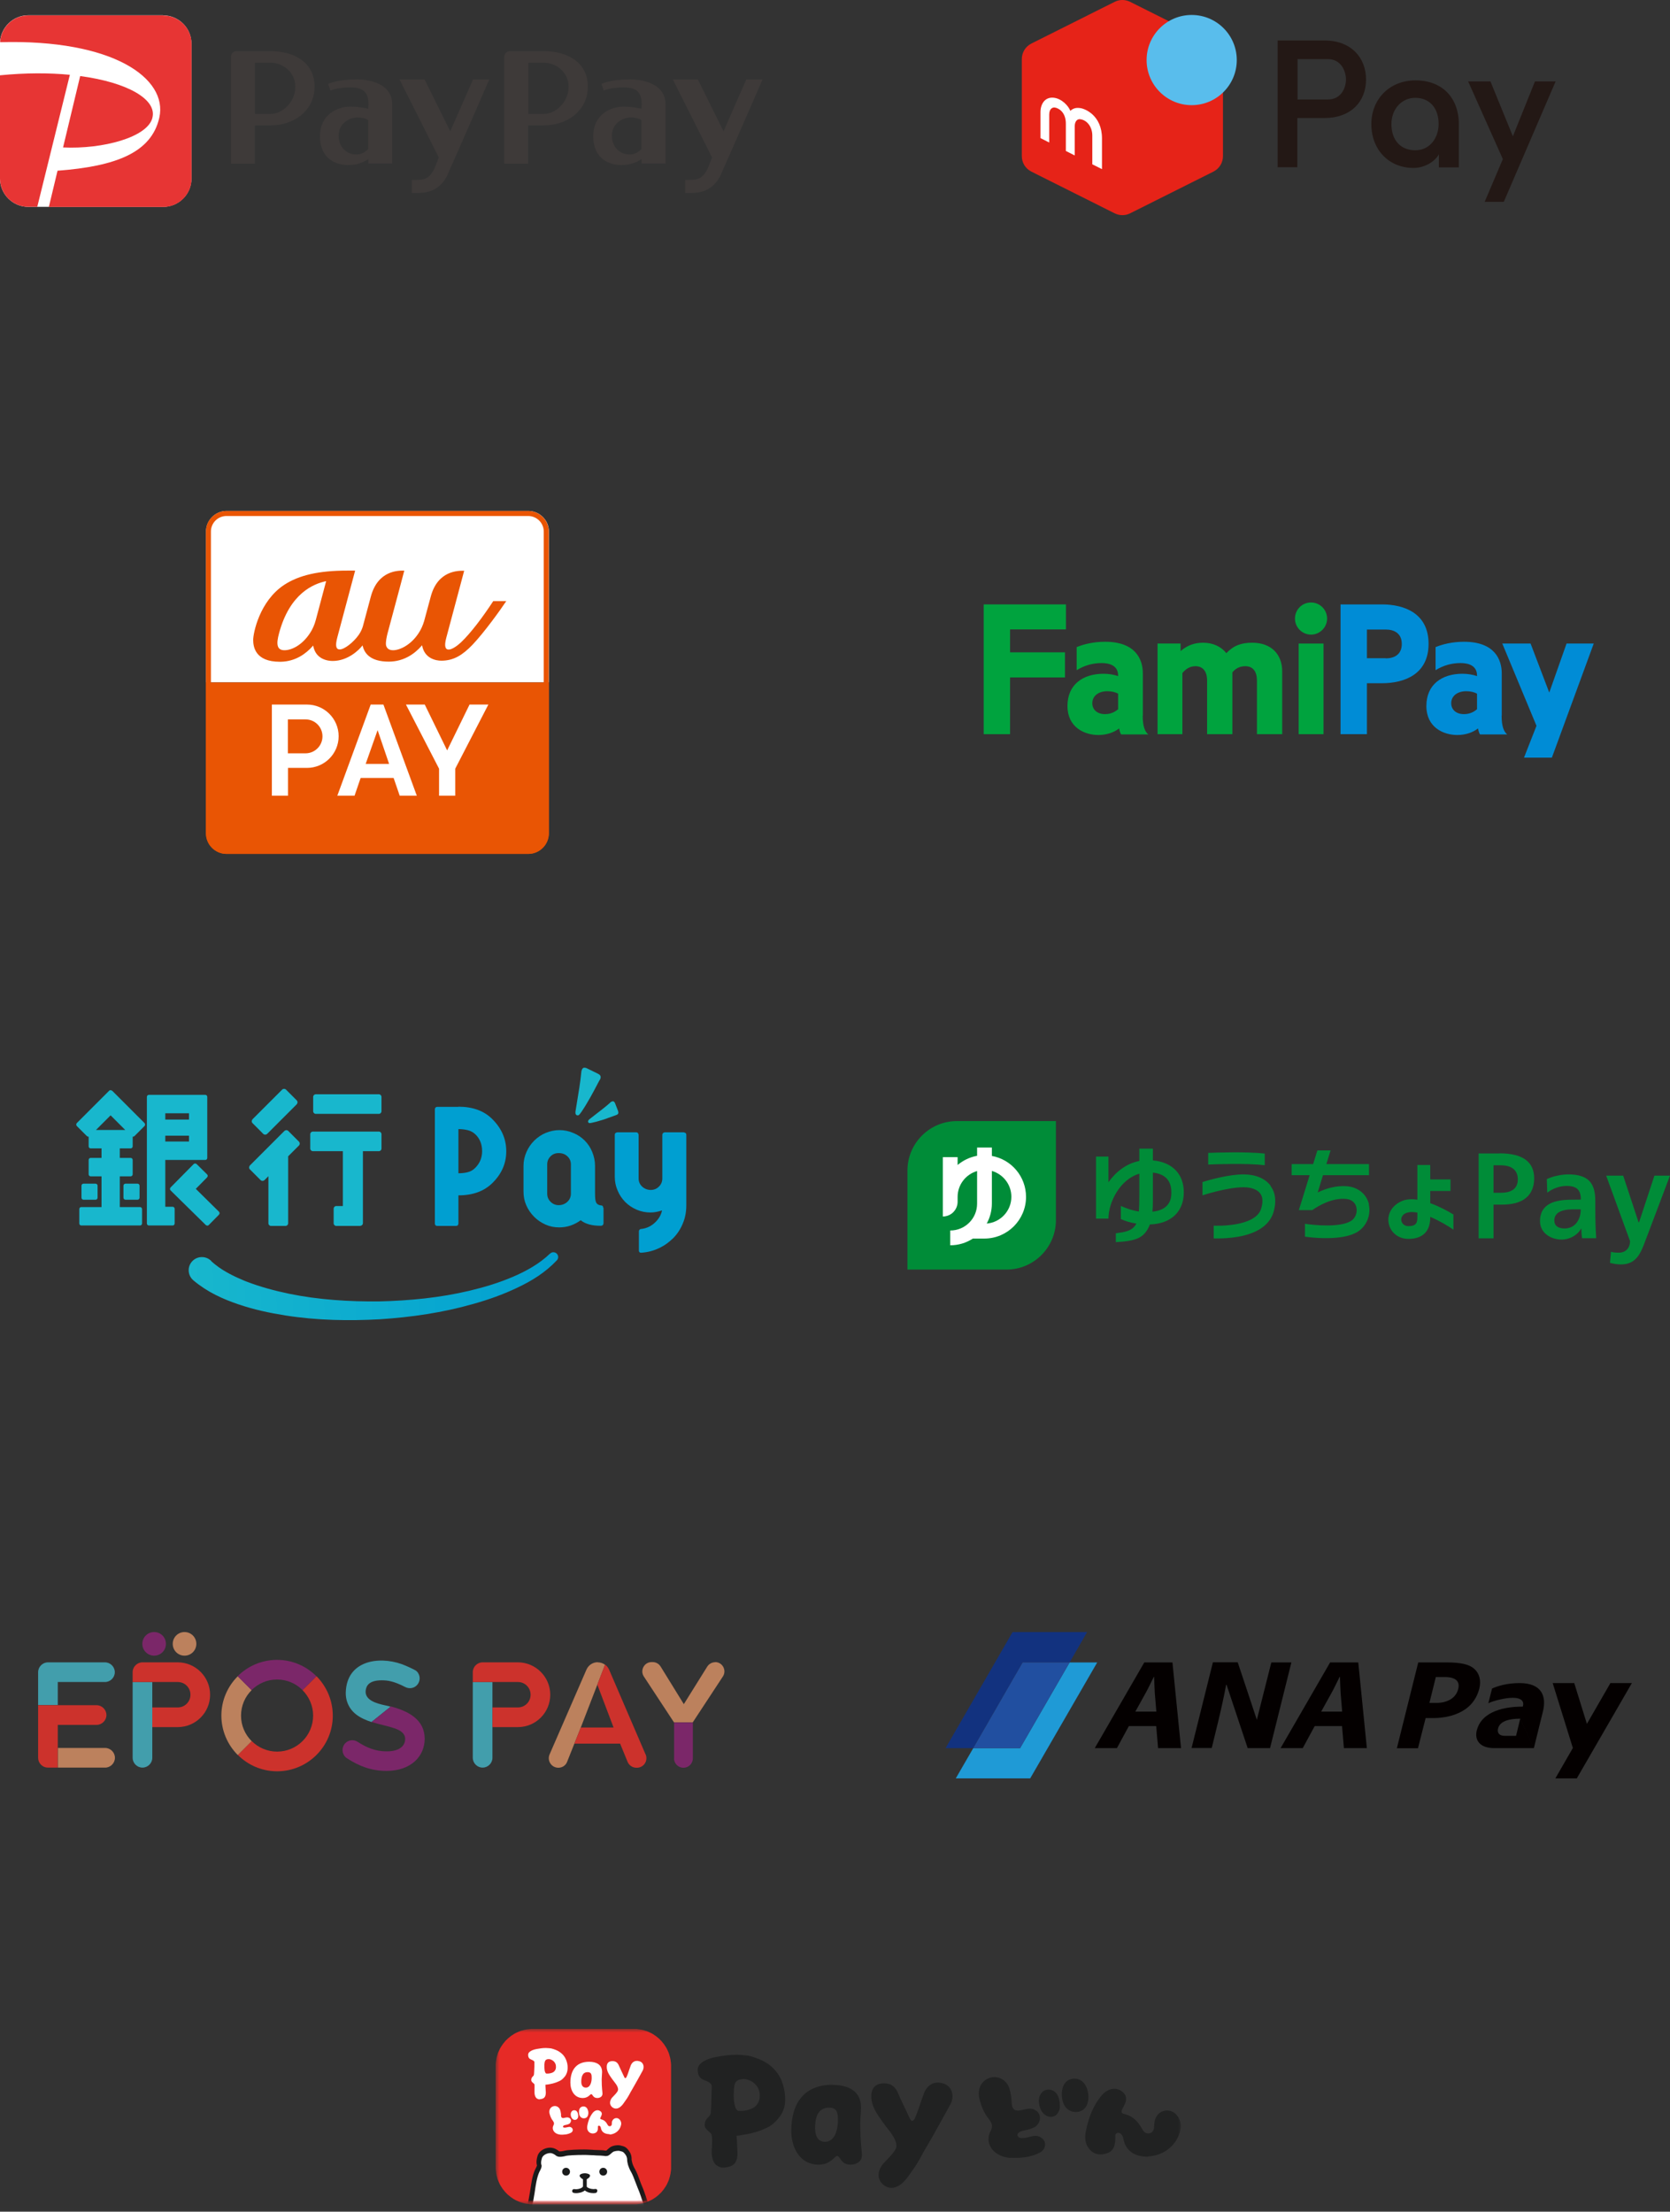 <svg width="219" height="290" viewBox="0 0 219 290" fill="none" xmlns="http://www.w3.org/2000/svg">
<rect x="0" y="0" width="219" height="290" fill="#333333" stroke="none"/>
<path d="M201.291 10.677L198.396 17.875L195.455 10.677H192.529L197.08 20.863L194.696 26.466H197.204L204 10.677H201.291Z" fill="#231815"/>
<path d="M173.705 5.306H170.13H167.544V21.931H170.13V15.476H173.705C177.111 15.476 179.139 13.355 179.139 10.43C179.139 7.504 177.111 5.306 173.705 5.306ZM174.139 13.046H170.161V7.751H174.139C175.888 7.751 176.507 9.361 176.507 10.43C176.507 11.498 175.888 13.046 174.139 13.046Z" fill="#231815"/>
<path d="M185.626 10.538C182.266 10.538 179.836 12.953 179.836 16.281C179.836 19.609 182.112 22.024 185.378 22.024C186.725 22.024 188.164 21.235 188.691 20.229V21.947H191.307V16.281C191.307 12.798 189.109 10.538 185.626 10.538ZM185.595 19.702C183.675 19.702 182.468 18.386 182.468 16.266C182.468 14.3 183.814 12.829 185.595 12.829C187.483 12.829 188.66 14.176 188.66 16.266C188.66 17.938 187.623 19.702 185.595 19.702Z" fill="#231815"/>
<path d="M148.211 27.968L159.124 22.504C159.898 22.117 160.378 21.327 160.378 20.476V7.736C160.378 6.869 159.898 6.095 159.124 5.708L148.211 0.244C147.56 -0.081 146.802 -0.081 146.167 0.244L135.254 5.708C134.48 6.095 134 6.885 134 7.736V20.476C134 21.343 134.48 22.117 135.254 22.504L146.167 27.968C146.817 28.293 147.576 28.293 148.211 27.968Z" fill="#E62318"/>
<path fill-rule="evenodd" clip-rule="evenodd" d="M162.188 7.875C162.188 11.142 159.541 13.789 156.275 13.789C153.009 13.789 150.362 11.142 150.362 7.875C150.362 4.609 153.009 1.962 156.275 1.962C159.541 1.962 162.188 4.609 162.188 7.875Z" fill="#59BDEC"/>
<path d="M137.607 18.696L136.446 18.108V14.687C136.446 13.681 137.003 12.69 138.18 12.814C139.263 12.938 140.115 13.897 140.363 14.532C140.765 14.176 141.137 14.099 141.678 14.176C142.267 14.253 144.511 15.12 144.511 18.154V22.179L143.242 21.544V17.767C143.242 16.653 142.561 15.739 141.647 15.631C141.276 15.585 140.951 15.894 140.935 16.544C140.935 17.195 140.935 20.383 140.935 20.383L139.774 19.795V16.219C139.774 14.64 138.753 14.145 138.304 14.099C138.056 14.068 137.592 14.222 137.592 15.027V18.696H137.607Z" fill="white"/>
<path d="M129 79.252V96.267H132.457V88.831H139.659V85.536H132.457V82.529H139.785V79.252H129Z" fill="#00A33E"/>
<path d="M149.869 93.837V88.291C149.869 86.473 148.933 84.15 144.918 84.15C143.351 84.15 142.055 84.492 141.191 84.852V87.877C142.181 87.265 143.279 86.941 144.468 86.941C145.548 86.941 146.628 87.301 146.628 88.579V88.651C146.106 88.471 145.422 88.345 144.72 88.345C142.001 88.345 139.984 89.768 139.984 92.576C139.984 95.385 142.235 96.376 144.036 96.376C145.17 96.376 146.124 96.016 146.755 95.511C146.827 95.872 146.917 96.16 147.025 96.304H150.59C150.158 95.962 149.851 95.259 149.851 93.855M143.243 92.198C143.243 91.262 144.054 90.632 145.206 90.632C145.8 90.632 146.268 90.758 146.628 90.956V92.991C146.304 93.279 145.746 93.639 144.918 93.639C143.856 93.639 143.243 93.027 143.243 92.216V92.198Z" fill="#00A33E"/>
<path d="M164.22 84.276C162.815 84.276 161.789 84.618 160.817 85.644C160.132 84.78 159.07 84.276 157.774 84.276C156.711 84.276 155.721 84.582 154.821 85.374V84.384H151.796V96.268H155.055V88.255C155.451 87.769 155.991 87.355 156.765 87.355C157.738 87.355 158.296 88.021 158.296 89.245V96.268H161.609V88.165C161.987 87.697 162.527 87.355 163.301 87.355C164.364 87.355 164.832 88.111 164.832 89.245V96.268H168.145V88.039C168.145 85.806 166.723 84.276 164.22 84.276Z" fill="#00A33E"/>
<path d="M173.565 84.384H170.305V96.267H173.565V84.384Z" fill="#00A33E"/>
<path d="M171.926 79C170.755 79 169.819 79.936 169.819 81.107C169.819 82.277 170.773 83.213 171.926 83.213C173.078 83.213 174.032 82.259 174.032 81.107C174.032 79.954 173.096 79 171.926 79Z" fill="#00A33E"/>
<path d="M196.936 93.837V88.291C196.936 86.473 196 84.15 191.984 84.15C190.418 84.15 189.121 84.492 188.257 84.852V87.877C189.248 87.265 190.346 86.941 191.534 86.941C192.615 86.941 193.695 87.301 193.695 88.579V88.651C193.173 88.471 192.489 88.345 191.786 88.345C189.067 88.345 187.051 89.768 187.051 92.576C187.051 95.385 189.302 96.376 191.102 96.376C192.236 96.376 193.191 96.016 193.821 95.511C193.893 95.872 193.983 96.16 194.091 96.304H197.656C197.224 95.962 196.918 95.259 196.918 93.855M190.31 92.198C190.31 91.262 191.12 90.632 192.272 90.632C192.867 90.632 193.335 90.758 193.695 90.956V92.991C193.371 93.279 192.813 93.639 191.984 93.639C190.922 93.639 190.31 93.027 190.31 92.216V92.198Z" fill="#008CD6"/>
<path d="M199.853 99.347H203.508L209 84.384H205.434L203.166 90.812L200.717 84.384H197.008L201.491 95.169L199.853 99.347Z" fill="#008CD6"/>
<path d="M181.217 79.252H175.797V96.267H179.255V89.587H181.217C184.224 89.587 187.339 88.381 187.339 84.42C187.339 80.458 184.224 79.252 181.217 79.252ZM181.739 86.31H179.255V82.547H181.739C182.766 82.547 183.828 82.997 183.828 84.438C183.828 85.878 182.766 86.328 181.739 86.328V86.31Z" fill="#008CD6"/>
<path d="M166.634 155.488C165.93 154.533 164.681 154.004 163.125 153.99C163.11 153.99 163.081 153.99 163.066 153.99C161.187 153.99 158.764 154.665 157.692 154.988V156.736C157.692 156.736 160.908 155.678 163.052 155.678H163.096C164.109 155.678 164.902 155.987 165.269 156.501C165.607 156.956 165.651 157.631 165.372 158.512C165.005 159.731 163.419 160.275 162.156 160.509C160.629 160.788 159.175 160.715 159.16 160.715V160.818V162.389C159.263 162.389 159.454 162.389 159.718 162.389C160.35 162.389 161.363 162.345 162.435 162.154C165.577 161.581 166.634 160.113 166.987 158.997C167.515 157.25 167.09 156.134 166.62 155.517L166.634 155.488Z" fill="#008C38"/>
<path d="M165.856 151.258C163.418 150.994 159.63 151.126 158.44 151.17V152.697C159.527 152.653 163.521 152.507 165.856 152.786V151.258Z" fill="#008C38"/>
<path d="M179.528 157.925C179.219 156.589 178.118 155.678 176.664 155.546C175.255 155.429 173.904 155.825 172.802 156.354L173.493 154.092H179.528V152.639H173.933L174.491 150.847H172.758L172.2 152.639H169.381V154.092H171.745L170.644 157.661L170.424 158.351L170.321 158.674H172.083C173.052 157.998 174.755 157.059 176.488 157.205C177.487 157.293 177.78 157.925 177.868 158.292C178.015 158.894 177.81 159.716 177.134 160.113C175.71 160.979 172.318 160.656 171.129 160.465V160.509V162.154C171.569 162.213 172.465 162.33 173.507 162.345C173.669 162.345 173.845 162.345 173.992 162.345C175.754 162.345 177.105 162.066 178.001 161.537C179.205 160.803 179.821 159.32 179.498 157.91L179.528 157.925Z" fill="#008C38"/>
<path d="M187.559 157.734V156.163H190.217V154.651H187.559V152.756H185.871V157.308C185.093 157.191 184.344 157.235 183.712 157.543C182.479 158.131 181.862 159.276 182.126 160.48C182.391 161.655 183.419 162.448 184.696 162.448C185.974 162.448 187.559 161.963 187.559 159.628V159.555C187.559 159.555 187.604 159.57 187.618 159.584C188.749 160.069 189.909 160.744 190.599 161.244V159.247C189.806 158.762 188.705 158.175 187.559 157.764V157.734ZM185.871 159.614C185.871 160.333 185.709 160.774 184.696 160.774C184.123 160.774 183.844 160.392 183.771 160.084C183.683 159.673 183.918 159.232 184.402 159.056C184.593 158.982 184.858 158.924 185.122 158.924C185.342 158.924 185.592 158.953 185.871 158.997V159.599V159.614Z" fill="#008C38"/>
<path d="M151.187 152.139V150.612H149.411V152.228C147.707 152.565 146.327 153.652 145.358 155.018V151.655H143.728V159.79H145.358C145.358 157.631 146.9 154.606 149.411 153.902V156.706C149.411 157.587 149.396 158.277 149.352 158.85C148.5 158.733 147.766 158.468 146.988 158.131V159.849C147.604 160.128 148.28 160.333 149.014 160.436C148.999 160.48 148.97 160.524 148.955 160.553C148.456 161.434 147.414 161.567 146.327 161.713V162.874C149.073 162.727 150.042 162.286 150.732 160.715C150.747 160.671 150.776 160.612 150.791 160.553C153.551 160.465 155.24 158.894 155.24 156.339C155.24 153.916 153.713 152.389 151.187 152.154V152.139ZM153.434 157.455C153.184 158.086 152.568 158.733 151.129 158.879C151.173 158.454 151.187 157.969 151.187 157.426V153.755C152.156 153.857 153.61 154.298 153.61 156.324C153.61 156.574 153.61 157.015 153.434 157.455Z" fill="#008C38"/>
<path d="M196.635 151.244H193.904V162.374H195.857V157.954H196.987C200.453 157.954 201.187 156.075 201.187 154.504C201.187 152.33 199.66 151.229 196.635 151.229V151.244ZM196.826 156.398H195.857V152.8H196.826C198.265 152.8 199.043 153.461 199.043 154.636C199.043 155.81 198.279 156.398 196.826 156.398Z" fill="#008C38"/>
<path d="M209.204 158.498V157.44C209.204 156.222 208.939 155.355 208.381 154.812C207.823 154.269 206.942 153.99 205.68 153.99C204.769 153.99 203.653 154.225 202.846 154.606L202.904 156.383C203.653 155.825 204.564 155.502 205.43 155.502C206.766 155.502 207.31 156.016 207.31 157.294L206.105 157.308C204.901 157.308 204.006 157.47 203.345 157.778C202.42 158.233 201.95 159.012 201.95 160.113C201.95 160.833 202.258 161.464 202.831 161.904C203.345 162.301 204.064 162.536 204.799 162.536C205.841 162.536 206.869 161.963 207.324 161.126H207.383C207.383 161.214 207.383 161.288 207.383 161.376C207.383 161.655 207.412 162.037 207.471 162.36H209.321C209.277 161.684 209.248 161.126 209.233 160.539C209.218 159.966 209.204 159.32 209.204 158.483V158.498ZM207.295 158.601C207.295 159.276 207.104 159.878 206.752 160.333C206.384 160.818 205.826 161.082 205.18 161.082C204.314 161.082 203.829 160.715 203.829 160.04C203.829 159.07 204.666 158.571 206.311 158.571H207.295V158.601Z" fill="#008C38"/>
<path d="M214.873 160.26L212.861 154.151H210.629L213.757 162.727C213.757 163.652 213.184 164.254 212.303 164.254C211.833 164.254 211.525 164.225 211.261 164.137L211.129 165.59C211.613 165.722 212.112 165.796 212.582 165.796C214.623 165.796 215.196 164.239 215.798 162.609C215.842 162.477 215.886 162.36 215.945 162.228L218.999 154.151H216.958L214.946 160.26H214.888H214.873Z" fill="#008C38"/>
<path d="M125.49 147H138.471V159.981C138.471 163.564 135.564 166.471 131.981 166.471H119V153.49C119 149.907 121.907 147 125.49 147Z" fill="#008C38"/>
<path d="M130.072 151.552V150.466H128.134V151.552C127.165 151.729 126.299 152.154 125.579 152.757V151.729H123.641V159.511C124.713 159.511 125.579 158.645 125.579 157.573V156.941C125.579 155.326 126.666 153.975 128.134 153.549V157.823C128.134 159.776 126.563 161.347 124.61 161.347V163.285C125.711 163.285 126.725 162.962 127.576 162.404H129.089C132.099 162.404 134.551 159.952 134.551 156.941C134.551 154.254 132.613 152.022 130.058 151.567L130.072 151.552ZM129.397 160.436C129.823 159.658 130.072 158.762 130.072 157.808V153.535C131.541 153.961 132.628 155.312 132.628 156.927C132.628 158.777 131.203 160.289 129.397 160.436Z" fill="white"/>
<path d="M185.996 217.983H189.767C191.485 217.983 192.655 218.211 193.324 218.82C193.978 219.382 194.267 220.309 193.993 221.419C193.719 222.514 193.096 223.456 192.214 224.08C191.059 224.901 189.539 225.281 187.912 225.281H186.954L185.951 229.233H183.184L185.981 217.999L185.996 217.983ZM187.456 223.289C187.684 223.289 187.973 223.289 188.383 223.289C189.858 223.289 190.952 222.605 191.226 221.465C191.485 220.431 190.861 219.899 189.447 219.899H188.292L187.456 223.274V223.289Z" fill="#040000"/>
<path d="M201.138 229.218H195.938C194.114 229.218 193.339 228.215 193.658 226.907C194.175 224.779 196.516 223.776 199.693 223.776L199.724 223.669C199.83 223.243 199.724 222.62 198.34 222.62C197.428 222.62 195.847 223 195.178 223.335L195.665 221.404C196.364 221.085 197.626 220.689 199.268 220.689C202.247 220.689 202.81 222.483 202.339 224.399L201.153 229.203M201.138 229.218L199.374 225.357C197.915 225.357 196.698 225.676 196.455 226.634C196.288 227.287 196.683 227.607 197.322 227.607H198.812C198.812 227.607 199.131 226.314 199.146 226.238L199.359 225.341L201.138 229.218Z" fill="#040000"/>
<path d="M211.187 220.689L208.101 226.041L206.444 220.689H203.616L206.261 229.203L203.966 233.186H206.778L214 220.689H211.187Z" fill="#040000"/>
<path d="M148.036 226.33L146.47 229.218H143.566L150.058 217.983H153.752L154.877 229.218H151.867L151.623 226.33H148.066H148.036ZM151.639 224.429L151.441 222.042C151.395 221.374 151.38 220.537 151.35 219.884H151.304C150.97 220.537 150.574 221.404 150.21 222.042L148.887 224.429H151.623H151.639Z" fill="#040000"/>
<path d="M166.78 217.983H169.349L166.552 229.218H163.618L162.174 224.885C161.763 223.669 161.292 222.225 160.851 220.917H160.79C160.517 222.407 160.167 224.003 159.726 225.828L158.905 229.203H156.26L159.057 217.968H162.311L163.709 222.164L164.819 225.508L166.719 217.983" fill="#040000"/>
<path d="M172.405 226.33L170.839 229.218H167.935L174.427 217.983H178.121L179.246 229.218H176.236L175.992 226.33H172.435H172.405ZM176.008 224.429L175.81 222.042C175.764 221.374 175.749 220.537 175.719 219.884H175.673C175.339 220.537 174.943 221.404 174.579 222.042L173.256 224.429H175.992H176.008Z" fill="#040000"/>
<path d="M140.267 217.983L133.775 229.218H127.633L125.338 233.186H135.098L143.885 217.983H140.267Z" fill="#1F9AD6"/>
<path d="M140.267 217.983L142.562 214H132.787L124 229.218H127.633L134.11 217.983H140.267Z" fill="#12327F"/>
<g style="mix-blend-mode:hard-light">
<path d="M140.267 217.983H134.11L127.634 229.218H133.776L140.267 217.983Z" fill="#214FA0"/>
</g>
<path d="M21.393 2.017C23.44 2.017 25.107 3.684 25.107 5.731V23.41C25.107 25.457 23.44 27.124 21.393 27.124H3.714C1.667 27.124 -3.05176e-05 25.457 -3.05176e-05 23.41V5.516C0.116 3.568 1.733 2 3.714 2H21.393" fill="white"/>
<path d="M71.327 6.705H66.87C66.458 6.705 66.127 7.035 66.127 7.447V21.462H69.264V16.444C69.264 16.444 70.172 16.444 71.311 16.444C74.348 16.444 77.088 14.546 77.088 11.343C77.088 8.141 74.348 6.705 71.311 6.705M69.28 14.942V8.223C69.28 8.223 70.254 8.223 71.327 8.223C72.862 8.223 74.563 9.395 74.563 11.393C74.563 13.39 72.862 14.942 71.327 14.942C69.792 14.942 69.28 14.942 69.28 14.942ZM82.453 10.419C80.076 10.419 78.871 10.996 78.871 10.996L79.168 11.871C79.168 11.871 80.059 11.459 81.809 11.459C83.757 11.459 84.153 12.399 84.153 13.687L84.12 14.265C83.707 14.149 82.734 13.984 81.727 13.984C80.241 13.984 77.798 14.892 77.798 17.88C77.798 20.868 79.96 21.643 81.479 21.643C82.75 21.643 83.509 21.247 84.137 20.868V21.445H87.273V13.687C87.273 11.227 84.83 10.402 82.453 10.402M82.585 20.257C81.231 20.257 80.241 19.25 80.241 17.764C80.241 16.279 81.545 15.404 82.734 15.404C83.328 15.404 83.906 15.569 84.12 15.767V19.564C83.74 19.894 83.295 20.257 82.569 20.257M94.586 22.799C93.628 24.895 92.06 25.176 91.367 25.259C90.624 25.341 89.848 25.308 89.848 25.308V23.591C91.251 23.591 92.01 23.707 92.819 22.073L93.381 20.653L88.23 10.419H91.515L94.883 17.22L97.871 10.419H100C100 10.419 95.526 20.703 94.569 22.799M35.49 6.705H31.034C30.621 6.705 30.291 7.035 30.291 7.447V21.462H33.427V16.444C33.427 16.444 34.335 16.444 35.474 16.444C38.511 16.444 41.251 14.546 41.251 11.343C41.251 8.141 38.511 6.705 35.474 6.705M33.444 14.942V8.223C33.444 8.223 34.417 8.223 35.49 8.223C37.026 8.223 38.726 9.395 38.726 11.393C38.726 13.39 37.026 14.942 35.49 14.942C33.955 14.942 33.444 14.942 33.444 14.942ZM46.616 10.419C44.239 10.419 43.034 10.996 43.034 10.996L43.331 11.871C43.331 11.871 44.223 11.459 45.972 11.459C47.92 11.459 48.316 12.399 48.316 13.687L48.283 14.265C47.871 14.149 46.897 13.984 45.89 13.984C44.404 13.984 41.961 14.892 41.961 17.88C41.961 20.868 44.124 21.643 45.642 21.643C46.913 21.643 47.673 21.247 48.3 20.868V21.445H51.436V13.687C51.436 11.227 48.993 10.402 46.616 10.402M46.748 20.257C45.395 20.257 44.404 19.25 44.404 17.764C44.404 16.279 45.708 15.404 46.897 15.404C47.491 15.404 48.069 15.569 48.283 15.767V19.564C47.904 19.894 47.458 20.257 46.732 20.257M58.749 22.799C57.791 24.895 56.223 25.176 55.53 25.259C54.787 25.341 54.011 25.308 54.011 25.308V23.591C55.414 23.591 56.174 23.707 56.983 22.073L57.544 20.653L52.394 10.419H55.678L59.046 17.22L62.034 10.419H64.163C64.163 10.419 59.69 20.703 58.732 22.799" fill="#3E3A39"/>
<path d="M4.886 27.124H3.714C1.667 27.124 -6.10352e-05 25.457 -6.10352e-05 23.41V9.874C3.334 9.544 6.438 9.544 9.161 9.808L4.886 27.124ZM19.99 15.42C20.584 13.027 16.705 10.798 10.515 9.973L8.27 19.332C13.453 19.58 19.363 18.012 19.99 15.437M21.393 2.017H3.714C1.733 2.017 0.115 3.585 0.016 5.533C14.823 5.12 22.02 10.27 20.898 15.404C19.874 20.026 15.186 21.809 7.544 22.386L6.405 27.14H21.41C23.456 27.14 25.124 25.473 25.124 23.426V5.747C25.124 3.7 23.456 2.033 21.41 2.033" fill="#E73534"/>
<path d="M71.982 89.483V69.693C71.982 68.216 70.766 67 69.289 67H29.71C28.233 67 27.017 68.216 27.017 69.693V89.483H72H71.982Z" fill="white"/>
<path d="M71.982 89.482V109.272C71.982 110.749 70.766 111.965 69.289 111.965H29.71C28.233 111.965 27.017 110.749 27.017 109.272V89.482H72H71.982Z" fill="#E95504"/>
<path d="M54.677 104.338H52.418L51.619 102.01H47.293L46.493 104.338H44.235L48.613 92.384H50.281L54.66 104.338M47.953 100.168H51.028L49.517 95.738L47.953 100.168Z" fill="white"/>
<path d="M40.257 100.689C42.55 100.689 44.409 98.83 44.409 96.537C44.409 94.243 42.55 92.384 40.257 92.384H35.652V104.338H37.772V100.689H40.274M37.755 98.778V94.33H40.066C41.299 94.33 42.289 95.321 42.289 96.554C42.289 97.788 41.282 98.778 40.066 98.778H37.755Z" fill="white"/>
<path d="M64.042 92.384H61.575L58.638 98.396L55.702 92.384H53.235L57.578 100.794V104.338H59.698V100.794L64.042 92.384Z" fill="white"/>
<path d="M69.272 67.66C70.384 67.66 71.305 68.564 71.305 69.693V109.272C71.305 110.384 70.401 111.305 69.272 111.305H29.693C28.581 111.305 27.66 110.401 27.66 109.272V69.693C27.66 68.581 28.564 67.66 29.693 67.66H69.272ZM69.272 67H29.693C28.216 67 27 68.216 27 69.693V109.272C27 110.749 28.216 111.965 29.693 111.965H69.272C70.749 111.965 71.965 110.749 71.965 109.272V69.693C71.965 68.216 70.749 67 69.272 67Z" fill="#E95504"/>
<path d="M66.422 78.815H64.72C64.72 78.815 64.702 78.815 64.685 78.815C63.312 80.917 61.731 83.019 60.445 84.236C59.994 84.653 59.299 85.174 58.83 85.174C58.43 85.174 58.204 84.791 58.534 83.593C58.725 82.863 60.706 75.461 60.862 74.871C60.862 74.853 60.862 74.836 60.828 74.836C60.167 74.836 57.405 74.749 56.484 78.241C56.484 78.241 55.876 80.5 55.615 81.456C55.442 82.029 55.198 82.568 54.886 83.037C53.861 84.6 52.401 85.261 51.55 85.261C51.029 85.261 50.733 85.035 50.629 84.635C50.542 84.253 50.716 83.454 50.82 83.054C50.872 82.846 51.758 79.579 52.384 77.216C52.714 76 52.957 75.044 53.009 74.853C53.009 74.836 53.009 74.819 52.974 74.819C52.314 74.819 49.569 74.732 48.631 78.224L47.588 82.116C47.519 82.359 47.345 82.828 47.032 83.263C46.355 84.218 45.173 85.156 44.548 85.156C44.096 85.156 43.922 84.739 44.235 83.575L46.563 74.853C46.563 74.853 46.563 74.819 46.529 74.819H45.521C41.837 74.819 39.231 75.409 37.285 76.678C34.019 78.815 33.202 83.037 33.202 83.905C33.202 84.826 33.48 86.772 36.694 86.772C36.729 86.772 36.764 86.772 36.816 86.772C38.762 86.737 40.135 85.695 40.969 84.757C40.986 84.739 41.021 84.705 41.038 84.67H41.073C41.403 86.529 43.106 86.668 43.627 86.668C45.625 86.668 47.102 85.209 47.519 84.653H47.554C47.762 85.608 48.509 86.755 50.976 86.755C52.974 86.755 54.399 85.695 55.251 84.722C55.268 84.687 55.303 84.67 55.32 84.635H55.355C55.667 86.338 57.144 86.633 57.874 86.633C59.507 86.633 60.671 85.886 61.974 84.531C63.521 82.898 65.571 80.048 66.405 78.797C66.405 78.78 66.405 78.763 66.388 78.763M42.758 76.243L41.42 81.264C41.247 81.925 40.986 82.516 40.639 83.037C39.613 84.6 38.241 85.261 37.303 85.261C36.26 85.261 36.225 84.392 36.59 83.054C37.998 77.755 41.177 76.539 42.741 76.209C42.758 76.209 42.776 76.209 42.776 76.243" fill="#E95504"/>
<path d="M60.116 145.115C61.996 145.115 63.473 145.652 64.566 146.746C65.794 147.973 66.389 149.373 66.389 150.966C66.389 152.558 65.775 153.939 64.566 155.128C63.473 156.202 61.996 156.739 60.116 156.739V160.422C60.116 160.422 60.097 160.595 60.04 160.652C59.982 160.71 59.905 160.748 59.79 160.748H57.354C57.239 160.748 57.143 160.71 57.105 160.652C57.047 160.595 57.028 160.499 57.028 160.422V145.46C57.028 145.46 57.047 145.288 57.105 145.23C57.162 145.173 57.239 145.134 57.354 145.134H60.116V145.115ZM60.116 153.843C60.615 153.843 61.037 153.785 61.382 153.689C61.747 153.593 62.054 153.402 62.322 153.133C62.917 152.538 63.224 151.81 63.224 150.946C63.224 150.026 62.917 149.278 62.322 148.721C62.054 148.472 61.747 148.299 61.382 148.203C61.018 148.108 60.596 148.05 60.116 148.05V153.843Z" fill="#009FD1"/>
<path d="M89.885 148.568C89.885 148.568 89.751 148.472 89.636 148.472H87.161C87.161 148.472 87.008 148.511 86.95 148.568C86.893 148.626 86.854 148.722 86.854 148.798V154.514C86.854 154.955 86.701 155.301 86.413 155.588C86.126 155.876 85.761 156.03 85.339 156.03C84.917 156.03 84.514 155.876 84.207 155.588C83.9 155.301 83.747 154.936 83.747 154.514V148.798C83.747 148.798 83.709 148.626 83.651 148.568C83.594 148.491 83.498 148.472 83.421 148.472H80.947C80.947 148.472 80.774 148.511 80.716 148.568C80.64 148.626 80.621 148.722 80.621 148.798V154.284C80.621 154.917 80.736 155.512 80.985 156.087C81.215 156.663 81.56 157.161 81.982 157.602C82.424 158.044 82.922 158.37 83.498 158.619C84.073 158.868 84.687 158.984 85.301 158.984C85.799 158.984 86.298 158.888 86.816 158.715C86.701 159.29 86.413 159.789 85.972 160.23C85.435 160.767 84.802 161.074 84.054 161.151C83.977 161.151 83.92 161.189 83.862 161.247C83.805 161.304 83.785 161.4 83.785 161.477V163.971C83.785 163.971 83.785 164.105 83.843 164.163C83.881 164.22 83.939 164.258 84.035 164.258H84.131C84.936 164.201 85.684 164.009 86.413 163.664C87.123 163.338 87.756 162.877 88.312 162.321C88.849 161.765 89.271 161.113 89.559 160.384C89.866 159.655 90 158.868 90 158.044V148.798C90 148.798 89.981 148.626 89.923 148.568H89.885Z" fill="#009FD1"/>
<path d="M79.048 158.215C79.048 158.215 79.144 158.35 79.144 158.446V160.383C79.144 160.479 79.106 160.575 79.048 160.632C78.991 160.69 78.895 160.728 78.799 160.728C78.204 160.728 77.706 160.671 77.284 160.556C76.862 160.44 76.478 160.268 76.152 159.999C75.289 160.632 74.349 160.939 73.332 160.939C72.699 160.939 72.105 160.824 71.548 160.575C70.992 160.325 70.493 159.999 70.052 159.558C69.611 159.117 69.266 158.618 69.016 158.043C68.767 157.487 68.652 156.892 68.652 156.24V152.864C68.652 152.231 68.786 151.636 69.036 151.061C69.285 150.485 69.63 149.987 70.072 149.545C70.513 149.123 71.011 148.778 71.568 148.548C72.143 148.318 72.738 148.184 73.352 148.184C73.965 148.184 74.579 148.299 75.154 148.548C75.73 148.778 76.248 149.123 76.67 149.545C77.111 149.987 77.437 150.485 77.667 151.061C77.897 151.636 78.032 152.231 78.032 152.864V156.393C78.032 156.949 78.051 157.352 78.147 157.602C78.243 157.87 78.473 158.024 78.856 158.062C78.952 158.062 79.029 158.12 79.087 158.177L79.048 158.215ZM74.867 152.691C74.867 152.25 74.713 151.905 74.406 151.617C74.1 151.329 73.716 151.195 73.275 151.195C72.834 151.195 72.488 151.329 72.201 151.617C71.913 151.905 71.759 152.25 71.759 152.691V156.508C71.759 156.949 71.913 157.295 72.201 157.582C72.488 157.87 72.853 158.024 73.275 158.024C73.697 158.024 74.1 157.87 74.406 157.582C74.713 157.295 74.867 156.93 74.867 156.508V152.691Z" fill="#009FC9"/>
<path d="M75.653 146.247C75.653 146.247 75.768 146.247 75.825 146.247C75.845 146.247 75.883 146.247 75.902 146.208C76.19 146.036 77.456 143.868 77.897 143.005C78.588 141.682 78.683 141.528 78.703 141.509C78.779 141.336 78.799 141.183 78.722 141.049C78.664 140.933 78.549 140.857 78.396 140.78L76.9 140.051C76.708 139.994 76.593 139.974 76.458 140.051C76.382 140.109 76.305 140.224 76.247 140.454C76.209 140.818 76.113 141.893 75.749 144.002L75.461 145.786C75.461 145.921 75.461 146.016 75.499 146.093C75.538 146.151 75.576 146.208 75.653 146.247Z" fill="#18B7CD"/>
<path d="M80.851 146.189C81.023 146.132 81.081 146.017 81.081 145.959C81.1 145.863 81.081 145.767 81.043 145.652L80.64 144.616C80.563 144.501 80.525 144.424 80.409 144.405C80.333 144.405 80.237 144.405 80.083 144.52C79.911 144.693 79.355 145.173 78.223 146.036L77.264 146.784C77.264 146.784 77.149 146.899 77.129 146.976C77.129 147.033 77.11 147.071 77.129 147.148C77.168 147.206 77.225 147.244 77.283 147.263C77.398 147.282 77.782 147.187 78.242 147.071C78.817 146.918 79.47 146.707 79.738 146.592C80.678 146.247 80.793 146.227 80.812 146.208L80.851 146.189Z" fill="#18B7CD"/>
<path d="M49.681 143.484H41.414C41.223 143.484 41.068 143.639 41.068 143.83V145.709C41.068 145.9 41.223 146.055 41.414 146.055H49.681C49.871 146.055 50.026 145.9 50.026 145.709V143.83C50.026 143.639 49.871 143.484 49.681 143.484Z" fill="#18B7CD"/>
<path d="M49.681 148.376H41.031C40.839 148.376 40.685 148.529 40.685 148.721V150.601C40.685 150.793 40.839 150.946 41.031 150.946H44.963V158.139H44.1C43.908 158.139 43.755 158.293 43.755 158.485V160.403C43.755 160.594 43.908 160.748 44.1 160.748H47.207C47.207 160.748 47.341 160.729 47.399 160.69C47.514 160.633 47.591 160.518 47.591 160.383V150.946H49.681C49.873 150.946 50.027 150.793 50.027 150.601V148.721C50.027 148.529 49.873 148.376 49.681 148.376Z" fill="#18B7CD"/>
<path d="M14.695 143.024C14.695 143.024 14.58 142.947 14.503 142.947C14.503 142.947 14.426 142.947 14.407 142.966C14.369 142.966 14.33 143.005 14.311 143.024L10.072 147.263C9.976 147.359 9.976 147.532 10.072 147.647L11.396 148.97C11.396 148.97 11.511 149.047 11.587 149.047C11.587 149.047 11.607 149.047 11.626 149.047V150.313C11.626 150.466 11.741 150.581 11.894 150.581H13.314V151.828H11.894C11.741 151.828 11.626 151.943 11.626 152.097V153.977C11.626 154.13 11.741 154.245 11.894 154.245H13.314V158.273H10.667C10.513 158.273 10.398 158.388 10.398 158.542V160.421C10.398 160.575 10.513 160.69 10.667 160.69H18.358C18.512 160.69 18.627 160.575 18.627 160.421V158.542C18.627 158.388 18.512 158.273 18.358 158.273H15.711V154.245H17.131C17.284 154.245 17.399 154.13 17.399 153.977V152.097C17.399 151.943 17.284 151.828 17.131 151.828H15.711V150.581H17.131C17.284 150.581 17.399 150.466 17.399 150.313V149.047C17.399 149.047 17.419 149.047 17.438 149.047C17.438 149.047 17.572 149.028 17.63 148.97L18.953 147.647C19.049 147.551 19.049 147.378 18.953 147.263L14.714 143.024H14.695ZM14.503 146.246L16.421 148.165H12.585L14.503 146.246Z" fill="#18B7CD"/>
<path d="M34.528 148.683C34.605 148.759 34.682 148.779 34.778 148.779C34.873 148.779 34.95 148.74 35.027 148.683L38.921 144.789C38.921 144.789 39.017 144.635 39.017 144.539C39.017 144.444 38.978 144.348 38.921 144.29L37.501 142.871C37.367 142.736 37.137 142.736 37.003 142.871L33.109 146.765C33.109 146.765 33.013 146.918 33.013 147.014C33.013 147.11 33.051 147.206 33.109 147.263L34.528 148.683Z" fill="#18B7CD"/>
<path d="M37.807 148.279C37.807 148.279 37.654 148.184 37.558 148.184C37.558 148.184 37.366 148.222 37.309 148.279L32.763 152.825C32.763 152.825 32.667 152.979 32.667 153.075C32.667 153.171 32.705 153.267 32.763 153.324L34.182 154.744C34.259 154.82 34.335 154.84 34.431 154.84C34.527 154.84 34.604 154.801 34.681 154.744L35.199 154.226V160.402C35.199 160.594 35.352 160.747 35.544 160.747H37.443C37.635 160.747 37.788 160.594 37.788 160.402V151.617L39.208 150.198C39.342 150.063 39.342 149.833 39.208 149.699L37.788 148.279H37.807Z" fill="#18B7CD"/>
<path d="M22.636 158.235H21.676V152.097H26.913C27.066 152.097 27.181 151.982 27.181 151.828V143.83C27.181 143.676 27.066 143.561 26.913 143.561H19.528C19.375 143.561 19.26 143.676 19.26 143.83V160.402C19.26 160.575 19.375 160.69 19.528 160.69H22.636C22.789 160.69 22.904 160.575 22.904 160.421V158.503C22.904 158.35 22.789 158.235 22.636 158.235ZM21.676 148.913H24.784V149.68H21.676V148.913ZM21.676 146.803V145.978H24.784V146.803H21.676Z" fill="#18B7CD"/>
<path d="M25.667 155.895L27.163 154.379C27.163 154.379 27.24 154.264 27.24 154.188C27.24 154.111 27.221 154.053 27.163 153.996L25.782 152.634C25.667 152.538 25.514 152.538 25.398 152.634L22.368 155.703C22.368 155.703 22.291 155.818 22.291 155.895C22.291 155.971 22.31 156.029 22.368 156.087L23.749 157.448L26.991 160.633C26.991 160.633 27.106 160.709 27.182 160.709C27.259 160.709 27.317 160.69 27.374 160.633L28.717 159.271C28.717 159.271 28.794 159.156 28.794 159.079C28.794 159.002 28.774 158.945 28.717 158.887L25.667 155.876V155.895Z" fill="#18B7CD"/>
<path d="M12.527 155.204H10.954C10.806 155.204 10.686 155.324 10.686 155.473V157.046C10.686 157.194 10.806 157.314 10.954 157.314H12.527C12.675 157.314 12.796 157.194 12.796 157.046V155.473C12.796 155.324 12.675 155.204 12.527 155.204Z" fill="#18B7CD"/>
<path d="M18.032 155.204H16.459C16.311 155.204 16.191 155.324 16.191 155.473V157.046C16.191 157.194 16.311 157.314 16.459 157.314H18.032C18.181 157.314 18.301 157.194 18.301 157.046V155.473C18.301 155.324 18.181 155.204 18.032 155.204Z" fill="#18B7CD"/>
<path d="M27.681 165.351C28.295 165.907 29.004 166.425 29.81 166.866C30.002 166.981 30.213 167.077 30.424 167.192C30.635 167.288 30.826 167.403 31.057 167.499L31.709 167.787C31.92 167.883 32.15 167.978 32.361 168.055C34.145 168.746 36.025 169.244 37.943 169.647C41.798 170.434 45.769 170.683 49.739 170.645C53.71 170.549 57.7 170.165 61.574 169.244C63.512 168.784 65.41 168.209 67.214 167.441C69.017 166.674 70.762 165.696 72.105 164.392H72.124C72.373 164.123 72.776 164.142 73.025 164.392C73.256 164.641 73.256 165.025 73.025 165.255C71.529 166.847 69.726 167.959 67.847 168.842C65.967 169.743 64.01 170.434 62.015 170.99C58.045 172.122 53.94 172.716 49.835 172.985C45.711 173.215 41.568 173.138 37.425 172.486C35.353 172.16 33.301 171.719 31.268 171.028C29.235 170.338 27.201 169.436 25.36 167.883C24.631 167.269 24.535 166.175 25.149 165.447C25.763 164.718 26.856 164.622 27.585 165.236C27.585 165.236 27.623 165.274 27.642 165.274L27.7 165.331L27.681 165.351Z" fill="url(#paint0_linear_1376_36)"/>
<path d="M54.677 219.175C54.574 219.072 54.471 219.003 54.351 218.951C53.818 218.676 53.251 218.418 52.649 218.195C49.624 217.129 45.447 217.748 45.343 221.942C45.343 221.942 45.343 222.011 45.343 222.028C45.343 222.372 45.395 222.716 45.481 223.025C45.962 224.624 47.286 225.329 48.713 225.793L51.222 223.782C50.964 223.713 50.707 223.644 50.432 223.592C49.503 223.386 47.802 222.974 47.956 221.667C48.025 221.066 48.369 220.327 50.053 220.327C50.844 220.327 51.635 220.43 53.165 221.22C53.646 221.461 54.265 221.392 54.66 220.98C55.159 220.481 55.159 219.656 54.66 219.158L54.677 219.175Z" fill="#429EAC"/>
<path d="M19.972 220.55H17.393V230.485C17.393 231.19 17.978 231.774 18.683 231.774C19.387 231.774 19.972 231.19 19.972 230.485V220.55Z" fill="#429EAC"/>
<path d="M7.578 220.55H13.767C14.471 220.55 15.056 219.966 15.056 219.261C15.056 218.556 14.471 217.972 13.767 217.972H6.444C6.444 217.972 6.341 217.972 6.289 217.972C5.584 217.972 5 218.556 5 219.261V223.575H7.578V220.55Z" fill="#429EAC"/>
<path d="M41.493 219.793L39.67 221.616C40.53 222.475 41.063 223.661 41.063 224.95C41.063 227.563 38.949 229.677 36.336 229.677C35.683 229.677 35.064 229.54 34.497 229.299C33.929 229.058 33.431 228.715 33.001 228.285L31.179 230.107C32.503 231.431 34.325 232.256 36.336 232.256C40.375 232.256 43.641 228.973 43.641 224.967C43.641 222.939 42.816 221.117 41.51 219.793H41.493Z" fill="#CC322C"/>
<path d="M23.307 217.971H18.683C17.978 217.971 17.393 218.556 17.393 219.26V220.55H23.307C24.235 220.55 24.974 221.289 24.974 222.217C24.974 223.145 24.235 223.884 23.307 223.884H19.972V226.463H23.307C25.662 226.463 27.552 224.555 27.552 222.217C27.552 219.879 25.644 217.971 23.307 217.971Z" fill="#CC322C"/>
<path d="M7.578 226.171H12.666C13.371 226.171 13.956 225.586 13.956 224.881C13.956 224.177 13.371 223.592 12.666 223.592H5V230.485C5 230.846 5.138 231.156 5.378 231.396C5.619 231.637 5.928 231.774 6.289 231.774H7.578V226.171Z" fill="#CC322C"/>
<path d="M31.609 224.95C31.609 223.644 32.142 222.458 33.002 221.616L31.18 219.793C29.856 221.117 29.031 222.939 29.031 224.95C29.031 226.961 29.856 228.801 31.18 230.124L33.002 228.302C32.142 227.443 31.609 226.274 31.609 224.967V224.95Z" fill="#BC815D"/>
<path d="M13.783 229.196H7.595V231.775H13.783C14.488 231.775 15.072 231.19 15.072 230.485C15.072 229.781 14.488 229.196 13.783 229.196Z" fill="#BC815D"/>
<path d="M24.2 217.095C25.059 217.095 25.747 216.407 25.747 215.548C25.747 214.688 25.059 214 24.2 214C23.34 214 22.653 214.688 22.653 215.548C22.653 216.407 23.34 217.095 24.2 217.095Z" fill="#BC815D"/>
<path d="M51.24 223.781L48.73 225.792C50.827 226.462 53.114 226.566 53.131 228.01C53.131 228.835 52.512 229.643 50.707 229.643C49.229 229.643 48.094 229.161 46.891 228.388C46.393 228.061 45.722 228.13 45.292 228.56C44.794 229.058 44.794 229.883 45.292 230.382C45.361 230.45 45.413 230.502 45.481 230.536C47.114 231.602 48.713 232.204 50.69 232.204C53.904 232.204 55.692 230.279 55.692 227.992C55.692 225.5 53.595 224.365 51.223 223.747L51.24 223.781Z" fill="#7B2769"/>
<path d="M36.337 220.223C37.643 220.223 38.829 220.756 39.672 221.615L41.493 219.793C40.17 218.47 38.348 217.645 36.319 217.645H36.234C34.257 217.679 32.452 218.487 31.163 219.793L32.985 221.615C33.844 220.756 35.03 220.223 36.319 220.223H36.337Z" fill="#7B2769"/>
<path d="M20.213 217.095C21.072 217.095 21.76 216.407 21.76 215.548C21.76 214.688 21.072 214 20.213 214C19.353 214 18.666 214.688 18.666 215.548C18.666 216.407 19.353 217.095 20.213 217.095Z" fill="#7B2769"/>
<path d="M93.783 217.954C93.371 217.954 92.975 218.177 92.752 218.521L89.675 223.454L86.632 218.521C86.409 218.16 86.013 217.937 85.601 217.937H85.446C84.484 217.937 83.899 219.019 84.432 219.827L88.386 225.844H90.844L94.797 219.827C95.33 219.019 94.746 217.937 93.783 217.937V217.954Z" fill="#BC815D"/>
<path d="M88.385 230.554C88.385 231.224 88.935 231.792 89.623 231.792C90.311 231.792 90.861 231.242 90.861 230.554V225.861H88.403V230.554H88.385Z" fill="#7B2769"/>
<path d="M78.382 217.954C77.746 217.954 77.161 218.332 76.903 218.934L72.073 230.038C71.712 230.863 72.314 231.791 73.225 231.791C73.74 231.791 74.204 231.482 74.376 231.001L75.322 228.629L76.164 226.514L79.344 218.281C79.069 218.092 78.743 217.971 78.399 217.971L78.382 217.954Z" fill="#BC815D"/>
<path d="M84.655 230.037L79.877 218.933C79.756 218.658 79.567 218.435 79.344 218.263L78.33 220.893L80.461 226.514H76.164L75.322 228.628H81.32L82.3 231.017C82.489 231.481 82.954 231.791 83.452 231.791H83.521C84.415 231.791 85.016 230.88 84.672 230.055L84.655 230.037Z" fill="#CC322C"/>
<path d="M64.578 220.549H62V230.485C62 231.189 62.584 231.774 63.289 231.774C63.994 231.774 64.578 231.189 64.578 230.485V220.549Z" fill="#429EAC"/>
<path d="M67.913 217.971H63.289C62.584 217.971 62 218.556 62 219.26V220.55H67.913C68.841 220.55 69.58 221.289 69.58 222.217C69.58 223.145 68.841 223.884 67.913 223.884H64.578V226.463H67.913C70.268 226.463 72.159 224.555 72.159 222.217C72.159 219.879 70.251 217.971 67.913 217.971Z" fill="#CC322C"/>
<mask id="mask0_1376_36" style="mask-type:luminance" maskUnits="userSpaceOnUse" x="65" y="266" width="90" height="24">
<path d="M155 266H65V289.071H155V266Z" fill="white"/>
</mask>
<g mask="url(#mask0_1376_36)">
<path d="M65 284.112V270.958C65 270.958 65 270.788 65 270.719C65 270.634 65 270.549 65.017 270.481C65.017 270.396 65.034 270.328 65.051 270.242C65.051 270.157 65.085 270.089 65.085 270.004C65.085 269.919 65.119 269.85 65.136 269.765C65.153 269.68 65.17 269.612 65.204 269.527C65.239 269.441 65.256 269.373 65.273 269.288C65.29 269.203 65.324 269.135 65.358 269.067C65.392 268.998 65.426 268.913 65.46 268.845C65.494 268.777 65.528 268.692 65.562 268.624C65.596 268.555 65.647 268.487 65.681 268.419C65.716 268.351 65.767 268.283 65.818 268.215C65.869 268.147 65.903 268.078 65.954 268.01C66.005 267.942 66.056 267.874 66.108 267.823C66.159 267.755 66.21 267.704 66.261 267.635C66.312 267.567 66.363 267.516 66.431 267.465C66.482 267.414 66.55 267.346 66.602 267.295C66.67 267.243 66.721 267.192 66.789 267.141C66.857 267.09 66.908 267.039 66.977 266.988C67.045 266.937 67.113 266.886 67.181 266.852C67.249 266.8 67.317 266.766 67.385 266.715C67.454 266.681 67.522 266.63 67.59 266.596C67.658 266.562 67.726 266.528 67.811 266.494C67.88 266.46 67.965 266.426 68.033 266.392C68.101 266.357 68.186 266.323 68.254 266.306C68.323 266.272 68.408 266.255 68.493 266.238C68.578 266.221 68.646 266.187 68.731 266.17C68.817 266.153 68.885 266.136 68.97 266.119C69.055 266.119 69.123 266.085 69.209 266.085C69.294 266.085 69.362 266.068 69.447 266.051C69.532 266.051 69.6 266.051 69.686 266.034C69.771 266.034 69.856 266.034 69.924 266.034H83.078C83.078 266.034 83.249 266.034 83.317 266.034C83.402 266.034 83.487 266.034 83.555 266.051C83.624 266.068 83.709 266.068 83.794 266.085C83.879 266.085 83.947 266.119 84.033 266.119C84.118 266.119 84.186 266.153 84.271 266.17C84.356 266.187 84.424 266.204 84.51 266.238C84.595 266.272 84.663 266.289 84.748 266.306C84.816 266.34 84.901 266.357 84.97 266.392C85.038 266.426 85.123 266.46 85.191 266.494C85.259 266.528 85.345 266.562 85.413 266.596C85.481 266.63 85.549 266.681 85.617 266.715C85.685 266.749 85.754 266.8 85.822 266.852C85.89 266.903 85.958 266.937 86.026 266.988C86.094 267.039 86.162 267.09 86.214 267.141C86.282 267.192 86.333 267.243 86.401 267.295C86.469 267.346 86.52 267.397 86.571 267.465C86.623 267.516 86.691 267.584 86.742 267.635C86.793 267.704 86.844 267.755 86.895 267.823C86.946 267.891 86.997 267.942 87.048 268.01C87.1 268.078 87.151 268.147 87.185 268.215C87.236 268.283 87.27 268.351 87.321 268.419C87.355 268.487 87.406 268.555 87.44 268.624C87.474 268.692 87.508 268.76 87.543 268.845C87.577 268.913 87.611 268.998 87.645 269.067C87.679 269.135 87.713 269.22 87.73 269.288C87.747 269.356 87.781 269.441 87.798 269.527C87.815 269.612 87.849 269.68 87.866 269.765C87.883 269.85 87.9 269.919 87.918 270.004C87.918 270.089 87.951 270.157 87.951 270.242C87.951 270.328 87.969 270.396 87.986 270.481C87.986 270.566 87.986 270.634 88.003 270.719C88.003 270.805 88.003 270.89 88.003 270.958V284.112C88.003 284.112 88.003 284.282 88.003 284.351C88.003 284.436 88.003 284.521 87.986 284.589C87.986 284.674 87.969 284.743 87.951 284.828C87.951 284.913 87.934 284.981 87.918 285.066C87.9 285.151 87.883 285.22 87.866 285.305C87.849 285.39 87.832 285.458 87.798 285.543C87.781 285.629 87.747 285.697 87.73 285.782C87.696 285.85 87.679 285.935 87.645 286.003C87.611 286.072 87.577 286.157 87.543 286.225C87.508 286.293 87.474 286.378 87.44 286.446C87.406 286.515 87.355 286.583 87.321 286.651C87.287 286.719 87.236 286.787 87.185 286.855C87.134 286.924 87.1 286.992 87.048 287.06C86.997 287.128 86.946 287.196 86.895 287.247C86.844 287.315 86.793 287.367 86.742 287.435C86.691 287.503 86.639 287.554 86.571 287.605C86.503 287.656 86.452 287.724 86.401 287.775C86.35 287.827 86.282 287.878 86.214 287.929C86.145 287.98 86.094 288.031 86.026 288.082C85.958 288.133 85.89 288.184 85.822 288.218C85.754 288.27 85.685 288.304 85.617 288.355C85.549 288.389 85.481 288.44 85.413 288.474C85.345 288.508 85.276 288.542 85.191 288.576C85.123 288.61 85.038 288.644 84.97 288.679C84.901 288.713 84.816 288.747 84.748 288.764C84.68 288.798 84.595 288.815 84.51 288.832C84.424 288.849 84.356 288.883 84.271 288.9C84.186 288.917 84.118 288.934 84.033 288.951C83.947 288.968 83.879 288.985 83.794 288.985C83.709 288.985 83.641 289.002 83.555 289.019C83.47 289.036 83.402 289.019 83.317 289.036C83.232 289.036 83.147 289.036 83.078 289.036H69.924C69.924 289.036 69.754 289.036 69.686 289.036C69.6 289.036 69.515 289.036 69.447 289.019C69.362 289.019 69.294 289.002 69.209 288.985C69.123 288.985 69.055 288.951 68.97 288.951C68.885 288.951 68.817 288.917 68.731 288.9C68.646 288.883 68.578 288.866 68.493 288.832C68.408 288.815 68.34 288.781 68.254 288.764C68.186 288.73 68.101 288.713 68.033 288.679C67.965 288.644 67.88 288.61 67.811 288.576C67.743 288.542 67.658 288.508 67.59 288.474C67.522 288.44 67.454 288.389 67.385 288.355C67.317 288.321 67.249 288.27 67.181 288.218C67.113 288.167 67.045 288.133 66.977 288.082C66.908 288.031 66.84 287.98 66.789 287.929C66.721 287.878 66.67 287.827 66.602 287.775C66.534 287.724 66.482 287.673 66.431 287.605C66.38 287.554 66.312 287.486 66.261 287.435C66.21 287.384 66.159 287.315 66.108 287.247C66.056 287.179 66.005 287.128 65.954 287.06C65.903 286.992 65.852 286.924 65.818 286.855C65.767 286.787 65.733 286.719 65.681 286.651C65.647 286.583 65.596 286.515 65.562 286.446C65.528 286.378 65.494 286.31 65.46 286.225C65.426 286.157 65.392 286.072 65.358 286.003C65.324 285.935 65.29 285.85 65.273 285.782C65.239 285.697 65.222 285.629 65.204 285.543C65.187 285.458 65.153 285.39 65.136 285.305C65.119 285.22 65.102 285.151 65.085 285.066C65.085 284.981 65.051 284.913 65.051 284.828C65.051 284.743 65.034 284.674 65.017 284.589C65.017 284.504 65.017 284.436 65 284.351C65 284.265 65 284.18 65 284.112Z" fill="#E62A26"/>
</g>
<mask id="mask1_1376_36" style="mask-type:luminance" maskUnits="userSpaceOnUse" x="65" y="266" width="90" height="24">
<path d="M155 266H65V289.071H155V266Z" fill="white"/>
</mask>
<g mask="url(#mask1_1376_36)">
<mask id="mask2_1376_36" style="mask-type:luminance" maskUnits="userSpaceOnUse" x="65" y="265" width="24" height="25">
<path d="M65 284.112V270.958C65 270.788 65 270.635 65.017 270.464C65.017 270.311 65.051 270.14 65.085 269.987C65.119 269.834 65.153 269.663 65.204 269.51C65.256 269.357 65.307 269.203 65.375 269.05C65.443 268.897 65.511 268.76 65.579 268.607C65.647 268.471 65.733 268.317 65.835 268.181C65.92 268.045 66.022 267.908 66.125 267.789C66.227 267.67 66.329 267.55 66.448 267.431C66.568 267.312 66.687 267.21 66.806 267.107C66.925 267.005 67.062 266.903 67.198 266.818C67.334 266.733 67.471 266.647 67.624 266.562C67.76 266.494 67.914 266.409 68.067 266.358C68.22 266.29 68.374 266.238 68.527 266.187C68.68 266.136 68.834 266.102 69.004 266.068C69.157 266.034 69.328 266.017 69.481 266C69.635 266 69.805 265.983 69.975 265.983H83.129C83.3 265.983 83.453 265.983 83.624 266C83.777 266 83.947 266.034 84.101 266.068C84.254 266.102 84.424 266.136 84.578 266.187C84.731 266.238 84.885 266.29 85.038 266.358C85.191 266.426 85.328 266.494 85.481 266.562C85.617 266.647 85.77 266.716 85.907 266.818C86.043 266.903 86.18 267.005 86.299 267.107C86.418 267.21 86.537 267.312 86.657 267.431C86.776 267.55 86.878 267.67 86.98 267.789C87.082 267.908 87.185 268.045 87.27 268.181C87.355 268.317 87.44 268.454 87.525 268.607C87.594 268.743 87.679 268.897 87.73 269.05C87.798 269.203 87.849 269.357 87.9 269.51C87.951 269.663 87.986 269.817 88.02 269.987C88.054 270.14 88.071 270.311 88.088 270.464C88.088 270.618 88.105 270.788 88.105 270.958V284.112C88.105 284.283 88.105 284.436 88.088 284.607C88.088 284.76 88.054 284.93 88.02 285.084C87.986 285.237 87.951 285.407 87.9 285.561C87.849 285.714 87.798 285.867 87.73 286.021C87.662 286.174 87.594 286.31 87.525 286.464C87.457 286.6 87.372 286.753 87.27 286.873C87.185 287.009 87.082 287.145 86.98 287.265C86.878 287.384 86.776 287.503 86.657 287.622C86.537 287.742 86.418 287.844 86.299 287.946C86.18 288.048 86.043 288.151 85.907 288.236C85.77 288.321 85.634 288.406 85.481 288.491C85.345 288.577 85.191 288.645 85.038 288.696C84.885 288.764 84.731 288.815 84.578 288.866C84.424 288.917 84.271 288.951 84.101 288.986C83.947 289.02 83.777 289.037 83.624 289.054C83.47 289.054 83.3 289.071 83.129 289.071H69.975C69.805 289.071 69.652 289.071 69.481 289.054C69.328 289.054 69.157 289.02 69.004 288.986C68.851 288.951 68.68 288.917 68.527 288.866C68.374 288.815 68.22 288.764 68.067 288.696C67.914 288.628 67.777 288.56 67.624 288.491C67.488 288.423 67.334 288.338 67.198 288.236C67.062 288.151 66.925 288.048 66.806 287.946C66.687 287.844 66.568 287.742 66.448 287.622C66.329 287.503 66.227 287.384 66.125 287.265C66.022 287.145 65.92 287.009 65.835 286.873C65.75 286.736 65.665 286.6 65.579 286.464C65.511 286.327 65.426 286.174 65.375 286.021C65.307 285.867 65.256 285.714 65.204 285.561C65.153 285.407 65.119 285.254 65.085 285.084C65.051 284.93 65.034 284.76 65.017 284.607C65.017 284.453 65 284.283 65 284.112Z" fill="white"/>
</mask>
<g mask="url(#mask2_1376_36)">
<mask id="mask3_1376_36" style="mask-type:luminance" maskUnits="userSpaceOnUse" x="65" y="266" width="24" height="24">
<path d="M88.071 266H65V289.071H88.071V266Z" fill="white"/>
</mask>
<g mask="url(#mask3_1376_36)">
<mask id="mask4_1376_36" style="mask-type:luminance" maskUnits="userSpaceOnUse" x="58" y="278" width="43" height="31">
<path d="M58.355 307.473V278.745C58.355 278.745 58.355 278.592 58.406 278.524C58.44 278.456 58.474 278.388 58.525 278.336C58.576 278.285 58.645 278.234 58.713 278.217C58.781 278.183 58.849 278.166 58.934 278.166H100.322C100.322 278.166 100.475 278.166 100.543 278.217C100.612 278.251 100.68 278.285 100.731 278.336C100.782 278.388 100.833 278.456 100.85 278.524C100.884 278.592 100.901 278.66 100.901 278.745V307.473C100.901 307.473 100.901 307.626 100.85 307.695C100.816 307.763 100.782 307.831 100.731 307.882C100.68 307.933 100.612 307.984 100.543 308.001C100.475 308.035 100.407 308.052 100.322 308.052H58.934C58.934 308.052 58.781 308.052 58.713 308.001C58.645 307.967 58.576 307.933 58.525 307.882C58.474 307.831 58.423 307.763 58.406 307.695C58.372 307.626 58.355 307.558 58.355 307.473Z" fill="white"/>
</mask>
<g mask="url(#mask4_1376_36)">
<mask id="mask5_1376_36" style="mask-type:luminance" maskUnits="userSpaceOnUse" x="65" y="278" width="24" height="12">
<path d="M88.071 278.166H65V289.071H88.071V278.166Z" fill="white"/>
</mask>
<g mask="url(#mask5_1376_36)">
<path d="M78.204 299.686C79.193 299.686 80.283 299.72 80.914 299.754C82.004 299.84 85.037 300.18 85.616 300.317C85.872 300.368 86.247 300.436 86.571 300.487C86.996 300.572 87.286 300.623 87.388 300.64H87.44C87.44 300.64 87.542 300.709 87.729 300.76L87.917 300.811L87.968 301.015C87.968 301.015 87.968 301.066 87.985 301.083C88.036 301.254 88.155 301.492 88.615 301.663C88.734 301.714 89.092 301.765 89.467 301.765C89.621 301.765 89.774 301.765 89.893 301.731C90.234 301.68 90.898 301.424 91.12 301.288C91.341 301.152 91.87 300.726 91.989 300.589C91.989 300.572 92.023 300.555 92.04 300.538C92.176 300.385 92.398 300.129 92.466 299.84C92.551 299.448 92.466 299.107 92.228 298.885L92.176 298.834L92.142 298.783C92.142 298.783 92.108 298.715 92.091 298.681C92.04 298.562 91.972 298.408 91.836 298.272C91.75 298.187 91.682 298.136 91.614 298.085C91.529 298.034 91.512 297.999 91.495 297.982L91.461 297.948C91.461 297.948 91.376 297.812 91.325 297.676C91.239 297.505 91.171 297.318 91.001 297.199C90.711 296.977 90.421 296.943 90.046 297.062C89.995 297.079 89.961 297.096 89.91 297.13L89.706 297.233L89.535 297.079C89.416 296.977 89.177 296.756 89.024 296.534C88.939 296.415 88.837 296.227 88.718 296.006C88.496 295.614 88.223 295.103 87.9 294.66C87.729 294.404 87.508 294.115 87.286 293.808C86.877 293.229 86.451 292.649 86.213 292.257C85.872 291.678 85.446 290.979 85.19 290.366C84.986 289.906 84.696 288.969 84.475 288.304V288.27C84.407 288.117 84.373 287.963 84.321 287.844C84.185 287.435 83.998 286.975 83.861 286.617C83.759 286.379 83.674 286.174 83.64 286.021C83.487 285.544 83.231 284.879 83.043 284.59C82.856 284.283 82.686 283.857 82.652 283.704C82.6 283.516 82.549 283.261 82.532 283.158V283.09C82.549 282.954 82.515 282.596 82.311 282.272C81.97 281.795 81.868 281.744 81.323 281.625C81.288 281.625 81.22 281.608 81.118 281.608C80.794 281.608 80.419 281.71 80.249 281.812C80.13 281.898 80.028 282 79.925 282.085C79.857 282.153 79.806 282.187 79.772 282.221L79.704 282.272H79.636C79.534 282.324 79.414 282.307 79.278 282.272C79.159 282.238 78.699 282.238 78.255 282.221C78.034 282.221 77.83 282.204 77.659 282.187C77.165 282.153 76.671 282.153 76.654 282.153C75.683 282.153 74.49 282.204 74.132 282.307C73.842 282.392 73.519 282.409 73.365 282.392H73.263L73.178 282.307C72.888 282.085 72.616 281.932 72.36 281.898C72.309 281.898 72.258 281.898 72.19 281.898C71.764 281.898 71.031 282.136 70.844 282.767C70.656 283.397 70.741 283.687 70.775 283.789L70.809 283.874V283.959C70.758 284.062 70.707 284.198 70.622 284.351C70.554 284.453 70.418 284.76 70.281 285.186C70.162 285.561 70.043 286.243 69.992 286.532C69.957 286.788 69.787 287.912 69.685 288.424C69.583 288.918 69.225 290.434 69.02 291.082L68.952 291.286C68.731 292.036 68.237 293.62 67.998 294.2C67.725 294.83 67.061 296.296 66.839 296.636C66.635 296.96 66.158 297.42 66.056 297.505L65.783 297.761L65.561 297.471C65.425 297.301 65.272 297.182 65.135 297.147C64.812 297.062 64.556 297.113 64.386 297.335C64.266 297.471 64.249 297.573 64.232 297.693L64.198 297.863L64.045 297.931C63.943 297.982 63.806 298.068 63.653 298.255C63.568 298.357 63.551 298.494 63.517 298.613C63.517 298.664 63.5 298.698 63.483 298.732L63.449 298.817L63.38 298.885C63.261 298.988 63.108 299.141 63.057 299.482C63.023 299.703 63.023 300.146 63.483 300.589C63.926 301.032 64.692 301.203 65.033 301.237C65.135 301.237 65.238 301.271 65.374 301.288C65.613 301.322 65.885 301.356 66.141 301.356C66.294 301.356 66.43 301.339 66.533 301.305C66.822 301.22 67.027 301.066 67.129 300.811L67.214 300.64H67.402C67.76 300.589 68.68 300.487 69.208 300.436C69.872 300.368 71.406 300.146 72.207 300.027C73.144 299.891 74.166 299.823 75.171 299.754C75.478 299.737 75.785 299.72 76.058 299.686C76.722 299.652 77.574 299.635 78.187 299.635" fill="white"/>
<path d="M92.143 299.789C92.091 300.01 91.904 300.232 91.785 300.368C91.768 300.402 91.734 300.419 91.734 300.436C91.648 300.538 91.154 300.93 90.95 301.066C90.763 301.186 90.115 301.424 89.825 301.475C89.382 301.544 88.803 301.475 88.684 301.424C88.343 301.288 88.258 301.152 88.224 301.015C88.173 300.845 88.224 300.64 88.258 300.572C88.326 300.419 88.241 300.232 88.087 300.18C87.934 300.112 87.747 300.197 87.695 300.351C87.695 300.351 87.678 300.402 87.661 300.453C87.61 300.436 87.576 300.419 87.559 300.419C87.474 300.368 87.355 300.351 86.639 300.232C86.315 300.163 85.957 300.112 85.702 300.061C85.123 299.942 82.073 299.584 80.948 299.499C79.909 299.431 77.421 299.38 76.058 299.499C75.768 299.516 75.478 299.55 75.172 299.567C74.183 299.635 73.144 299.703 72.19 299.84C71.372 299.959 69.839 300.18 69.191 300.249C68.731 300.3 67.998 300.385 67.555 300.419C67.555 300.078 67.47 299.891 67.453 299.857C67.385 299.703 67.198 299.635 67.044 299.703C66.891 299.771 66.823 299.959 66.891 300.112C66.891 300.112 66.959 300.266 66.925 300.555C66.891 300.862 66.737 301.032 66.448 301.135C66.175 301.203 65.749 301.135 65.409 301.101C65.289 301.083 65.17 301.066 65.051 301.049C64.693 301.015 64.028 300.845 63.67 300.47C63.313 300.129 63.296 299.823 63.313 299.618C63.364 299.38 63.449 299.277 63.568 299.175C63.688 299.056 63.722 298.92 63.739 298.783C63.756 298.681 63.79 298.596 63.824 298.545C63.943 298.374 64.062 298.323 64.165 298.289C64.233 298.255 64.335 298.221 64.386 298.102C64.42 298.034 64.437 297.965 64.454 297.897C64.471 297.812 64.488 297.744 64.556 297.642C64.625 297.556 64.744 297.471 64.999 297.539C65.204 297.59 65.34 297.846 65.46 298.016C65.596 298.238 66.005 298.783 66.022 298.817C66.124 298.954 66.311 298.988 66.448 298.885C66.584 298.783 66.618 298.596 66.516 298.459C66.516 298.459 66.294 298.153 66.124 297.914C66.363 297.693 66.823 297.233 67.027 296.926C67.266 296.534 67.964 295.018 68.22 294.438C68.475 293.842 68.936 292.308 69.191 291.491L69.259 291.286C69.464 290.639 69.822 289.105 69.924 288.611C70.026 288.1 70.196 286.975 70.231 286.703C70.265 286.43 70.401 285.748 70.503 285.408C70.622 284.999 70.759 284.709 70.81 284.641C71.065 284.164 71.031 283.976 71.014 283.908C71.014 283.891 71.014 283.874 70.997 283.857C70.963 283.755 70.895 283.533 71.065 282.988C71.219 282.477 71.934 282.272 72.258 282.324C72.48 282.358 72.718 282.477 72.974 282.698H73.008C73.281 282.937 74.15 282.715 74.166 282.698C74.456 282.613 75.513 282.562 76.603 282.562C76.603 282.562 77.114 282.562 77.591 282.596C77.762 282.596 77.983 282.613 78.205 282.63C78.546 282.63 79.074 282.664 79.176 282.681C79.397 282.732 79.619 282.715 79.772 282.647C79.858 282.613 79.943 282.528 80.079 282.426C80.164 282.341 80.266 282.255 80.386 282.17C80.522 282.068 81.033 281.983 81.238 282.034C81.698 282.136 81.749 282.153 82.056 282.562C82.226 282.818 82.243 283.107 82.243 283.175C82.243 283.227 82.226 283.346 82.362 283.891C82.413 284.062 82.584 284.522 82.788 284.845C82.942 285.118 83.197 285.748 83.368 286.225C83.419 286.379 83.504 286.583 83.606 286.839C83.76 287.197 83.93 287.64 84.066 288.049C84.117 288.185 84.168 288.355 84.219 288.509C84.441 289.224 84.731 290.127 84.935 290.605C85.208 291.218 85.634 291.934 85.975 292.513C86.213 292.922 86.639 293.518 87.065 294.08C87.287 294.387 87.491 294.677 87.678 294.932C87.985 295.375 88.258 295.87 88.479 296.261C88.616 296.5 88.701 296.687 88.803 296.807C88.939 297.011 89.127 297.199 89.263 297.335C89.127 297.488 89.025 297.625 88.956 297.71C88.939 297.727 88.922 297.744 88.922 297.761C88.667 298.102 88.462 298.698 88.445 298.766C88.394 298.92 88.479 299.107 88.633 299.158C88.786 299.209 88.973 299.124 89.025 298.971C89.076 298.817 89.246 298.357 89.416 298.136C89.416 298.119 89.451 298.102 89.468 298.068C89.587 297.914 89.842 297.556 90.149 297.437C90.49 297.318 90.66 297.386 90.848 297.522C90.95 297.608 91.018 297.744 91.069 297.897C91.12 298.016 91.171 298.119 91.24 298.221C91.291 298.289 91.376 298.34 91.444 298.408C91.512 298.459 91.58 298.511 91.632 298.562C91.734 298.664 91.785 298.766 91.819 298.885C91.87 298.988 91.904 299.09 92.006 299.175C92.262 299.363 92.211 299.703 92.177 299.84M92.398 298.647C92.398 298.647 92.364 298.596 92.364 298.579C92.313 298.459 92.228 298.255 92.04 298.068C91.938 297.965 91.853 297.897 91.785 297.846C91.751 297.812 91.7 297.778 91.7 297.778C91.666 297.744 91.632 297.659 91.597 297.59C91.512 297.403 91.41 297.165 91.171 296.977C90.797 296.687 90.388 296.636 89.894 296.79C89.825 296.807 89.757 296.841 89.706 296.875C89.587 296.773 89.382 296.568 89.263 296.398C89.195 296.296 89.093 296.108 88.973 295.887C88.752 295.478 88.479 294.984 88.138 294.506C87.968 294.251 87.747 293.961 87.525 293.637C87.116 293.075 86.69 292.479 86.469 292.104C86.128 291.542 85.719 290.826 85.463 290.247C85.259 289.804 84.986 288.884 84.765 288.219C84.714 288.049 84.662 287.878 84.611 287.759C84.475 287.333 84.288 286.873 84.134 286.515C84.032 286.277 83.964 286.072 83.913 285.936C83.776 285.544 83.504 284.811 83.282 284.436C83.112 284.147 82.942 283.755 82.924 283.636C82.873 283.448 82.822 283.21 82.822 283.141C82.839 282.988 82.822 282.528 82.533 282.102C82.141 281.54 81.953 281.455 81.34 281.318C80.982 281.233 80.318 281.335 79.994 281.574C79.858 281.676 79.755 281.778 79.653 281.863C79.602 281.915 79.551 281.966 79.517 281.983C79.483 281.983 79.415 282 79.312 281.983C79.176 281.949 78.869 281.932 78.239 281.915C78.017 281.915 77.796 281.898 77.625 281.881C77.131 281.846 76.62 281.846 76.603 281.846C75.853 281.846 74.473 281.881 73.996 282.017C73.74 282.085 73.451 282.102 73.349 282.102C73.025 281.829 72.701 281.676 72.377 281.625C71.764 281.523 70.742 281.846 70.486 282.715C70.282 283.414 70.367 283.789 70.418 283.942C70.418 283.993 70.35 284.113 70.282 284.266C70.213 284.385 70.06 284.692 69.924 285.152C69.805 285.544 69.668 286.26 69.634 286.549C69.6 286.805 69.43 287.912 69.327 288.406C69.225 288.901 68.884 290.383 68.68 291.013L68.612 291.235C68.39 291.985 67.896 293.552 67.658 294.115C67.368 294.796 66.721 296.193 66.516 296.5C66.363 296.722 66.005 297.096 65.783 297.318C65.647 297.13 65.442 296.96 65.17 296.875C64.727 296.756 64.335 296.858 64.079 297.182C63.909 297.386 63.875 297.573 63.858 297.676C63.722 297.744 63.517 297.846 63.347 298.102C63.227 298.272 63.193 298.459 63.159 298.579C63.159 298.613 63.142 298.647 63.125 298.681C62.989 298.817 62.767 299.022 62.699 299.448C62.648 299.737 62.648 300.3 63.227 300.845C63.739 301.339 64.573 301.544 64.983 301.578C65.068 301.578 65.187 301.612 65.306 301.629C65.562 301.663 65.852 301.714 66.124 301.714C66.294 301.714 66.448 301.697 66.601 301.663C66.993 301.561 67.266 301.322 67.419 300.981C67.777 300.947 68.697 300.845 69.225 300.794C69.907 300.726 71.44 300.504 72.241 300.385C73.161 300.249 74.183 300.18 75.172 300.112C75.478 300.095 75.785 300.061 76.058 300.044C77.404 299.942 79.841 299.976 80.863 300.044C81.953 300.129 84.952 300.47 85.514 300.589C85.77 300.64 86.145 300.709 86.469 300.76C86.775 300.811 87.15 300.879 87.235 300.913C87.321 300.947 87.457 300.998 87.576 301.032C87.576 301.066 87.593 301.101 87.61 301.135C87.713 301.509 87.985 301.765 88.445 301.935C88.633 302.004 89.025 302.055 89.416 302.055C89.587 302.055 89.74 302.055 89.894 302.021C90.285 301.97 91.001 301.68 91.257 301.544C91.495 301.407 92.058 300.947 92.194 300.777C92.211 300.76 92.228 300.743 92.245 300.726C92.381 300.555 92.654 300.249 92.722 299.891C92.858 299.397 92.739 298.937 92.398 298.63" fill="#1A1B1B"/>
<path d="M74.746 284.76C74.746 285.049 74.524 285.271 74.235 285.271C73.945 285.271 73.724 285.049 73.724 284.76C73.724 284.47 73.945 284.249 74.235 284.249C74.524 284.249 74.746 284.487 74.746 284.76Z" fill="#1A1B1B"/>
<path d="M79.619 284.76C79.619 285.049 79.398 285.271 79.108 285.271C78.819 285.271 78.597 285.049 78.597 284.76C78.597 284.47 78.819 284.249 79.108 284.249C79.398 284.249 79.619 284.487 79.619 284.76Z" fill="#1A1B1B"/>
<path d="M78.341 287.214C78.307 287.078 78.17 286.992 78.034 287.027C78.034 287.027 77.71 287.095 77.284 286.941C77.046 286.856 76.96 286.754 76.944 286.72V285.749C77.063 285.68 77.148 285.612 77.199 285.578C77.369 285.425 77.386 285.306 77.369 285.22C77.335 285.135 77.216 285.067 77.114 285.033C77.012 284.999 76.841 284.965 76.705 284.965H76.688C76.534 284.965 76.364 284.999 76.279 285.033C76.177 285.067 76.057 285.135 76.023 285.22C75.989 285.306 76.023 285.425 76.194 285.578C76.245 285.629 76.33 285.698 76.449 285.749V286.703C76.449 286.703 76.381 286.856 76.091 286.958C75.665 287.112 75.342 287.044 75.342 287.044C75.206 287.01 75.069 287.095 75.035 287.231C75.001 287.367 75.086 287.504 75.222 287.538C75.222 287.538 75.359 287.572 75.546 287.572C75.734 287.572 75.989 287.538 76.262 287.453C76.449 287.384 76.603 287.299 76.688 287.214C76.79 287.299 76.926 287.384 77.114 287.453C77.403 287.555 77.659 287.572 77.829 287.572C78 287.572 78.153 287.538 78.153 287.538C78.272 287.487 78.341 287.367 78.324 287.231" fill="#1A1B1B"/>
</g>
</g>
</g>
</g>
</g>
<mask id="mask6_1376_36" style="mask-type:luminance" maskUnits="userSpaceOnUse" x="65" y="266" width="90" height="24">
<path d="M155 266H65V289.071H155V266Z" fill="white"/>
</mask>
<g mask="url(#mask6_1376_36)">
<path d="M79.943 279.836C79.449 279.836 78.921 279.665 78.802 279.052C78.802 279.001 78.785 278.967 78.768 278.915C78.751 278.864 78.665 278.711 78.529 278.728C78.359 278.762 78.427 278.898 78.41 279.018C78.41 279.41 78.274 279.614 77.967 279.716C77.66 279.801 77.336 279.733 77.115 279.41C76.996 279.222 76.979 278.984 77.013 278.762C77.115 278.183 77.302 277.638 77.643 277.16C77.762 276.99 77.899 276.837 78.103 276.751C78.308 276.666 78.512 276.683 78.7 276.803C78.887 276.922 78.972 277.109 78.887 277.348C78.853 277.45 78.802 277.552 78.751 277.655C78.683 277.774 78.7 277.859 78.836 277.893C79.228 277.978 79.483 278.234 79.671 278.592C79.739 278.728 79.841 278.83 80.012 278.796C80.182 278.762 80.233 278.626 80.233 278.472C80.233 278.336 80.233 278.2 80.301 278.081C80.489 277.672 81.017 277.603 81.29 277.961C81.477 278.2 81.511 278.472 81.409 278.762C81.221 279.41 80.625 279.853 79.943 279.887" fill="white"/>
<path d="M73.503 279.903C73.315 279.886 73.128 279.835 72.957 279.75C72.549 279.528 72.361 279.085 72.583 278.676C72.702 278.438 72.651 278.302 72.514 278.097C72.276 277.807 72.14 277.45 72.054 277.092C71.969 276.649 72.191 276.274 72.583 276.172C72.923 276.086 73.247 276.24 73.418 276.564C73.503 276.768 73.537 276.972 73.571 277.194C73.571 277.262 73.571 277.347 73.571 277.416C73.594 277.677 73.736 277.773 73.997 277.705C74.116 277.671 74.252 277.637 74.389 277.637C74.61 277.637 74.815 277.773 74.866 277.961C74.917 278.148 74.815 278.387 74.627 278.489C74.491 278.557 74.338 278.608 74.184 278.625C74.065 278.642 73.963 278.676 73.878 278.745C73.792 278.83 73.826 278.949 73.929 278.966C74.065 279 74.235 278.966 74.389 278.932C74.491 278.915 74.593 278.881 74.695 278.881C74.9 278.898 75.07 279.034 75.104 279.205C75.138 279.375 75.07 279.545 74.883 279.648C74.44 279.886 73.963 279.92 73.469 279.903" fill="white"/>
<path d="M75.939 276.734C75.99 276.41 76.178 276.24 76.451 276.206C76.74 276.172 76.979 276.342 77.081 276.649C77.149 276.819 77.166 276.99 77.149 277.177C77.115 277.467 76.979 277.688 76.723 277.739C76.468 277.808 76.178 277.705 76.042 277.45C75.939 277.279 75.905 277.007 75.939 276.734Z" fill="white"/>
<path d="M75.82 277.314C75.82 277.314 75.82 277.501 75.82 277.552C75.82 277.62 75.752 277.842 75.565 277.927C75.411 277.995 75.258 277.978 75.122 277.876C74.883 277.705 74.764 277.245 74.9 276.973C74.968 276.819 75.105 276.7 75.292 276.7C75.48 276.7 75.633 276.785 75.718 276.956C75.752 277.024 75.769 277.092 75.786 277.126C75.786 277.177 75.803 277.245 75.82 277.314Z" fill="white"/>
<path d="M76.229 272.969C76.229 272.372 76.349 271.708 77.064 271.708C77.575 271.708 77.592 272.066 77.592 272.475C77.592 272.969 77.422 273.735 76.826 273.735C76.4 273.735 76.229 273.395 76.229 272.969ZM77.252 270.345C75.65 270.345 74.798 271.35 74.798 273.088C74.798 274.093 75.309 275.099 76.434 275.099C77.132 275.099 77.405 274.587 77.524 274.587C77.729 274.587 77.746 275.099 78.325 275.099C78.666 275.099 79.007 274.911 79.007 274.536C79.007 274.247 78.904 273.855 78.904 272.628C78.904 272.338 78.956 271.98 78.956 271.691C78.956 270.72 78.206 270.345 77.269 270.345H77.252Z" fill="white"/>
<path d="M79.568 271.026C79.568 271.639 79.926 272.116 80.301 272.645C80.539 272.985 81.102 273.548 81.05 274.025C81.033 274.297 80.539 274.758 80.284 275.03C80.079 275.252 79.738 275.882 80.335 276.342C81.102 276.836 81.715 275.899 81.902 275.609C82.482 274.826 82.482 274.655 82.976 273.837C83.351 273.207 83.913 272.168 84.271 271.52C84.509 271.077 84.441 270.447 83.845 270.276C83.214 270.089 82.805 270.447 82.652 271.009C82.43 271.588 82.379 271.878 82.158 272.355C82.141 272.406 82.056 272.491 81.987 272.491C81.919 272.491 81.851 272.338 81.834 272.287C81.749 272.082 81.289 271.162 81.187 270.907C81.016 270.464 80.761 270.259 80.318 270.259C79.841 270.259 79.568 270.498 79.568 271.009V271.026Z" fill="white"/>
<path d="M71.918 270.004C71.918 270.004 71.849 270.004 71.815 270.004C71.44 270.072 71.423 270.379 71.389 270.72C71.389 270.754 71.389 270.771 71.389 270.805C71.389 271.026 71.389 271.265 71.423 271.486C71.457 271.657 71.526 271.878 71.662 271.895C71.713 271.895 71.764 271.895 71.798 271.895C72.02 271.895 72.258 271.844 72.463 271.759C72.718 271.64 72.889 271.384 72.906 271.094C72.906 270.958 72.906 270.805 72.855 270.668C72.82 270.549 72.752 270.447 72.667 270.345C72.565 270.225 72.429 270.14 72.292 270.072C72.173 270.021 72.037 269.987 71.883 269.987L71.918 270.004ZM70.844 275.269H70.742C70.742 275.269 70.725 275.269 70.691 275.269C70.588 275.269 70.452 275.184 70.367 275.133C70.299 275.065 70.231 274.979 70.197 274.894C70.111 274.69 70.094 274.519 70.094 274.298C70.094 274.178 70.094 274.144 70.094 274.025C70.094 273.735 70.111 273.497 70.094 273.344C70.077 273.258 69.992 273.19 69.907 273.122C69.788 273.02 69.651 272.918 69.668 272.696C69.668 272.526 69.754 272.372 69.873 272.27C69.924 272.219 69.975 272.168 70.009 272.083C70.043 271.963 70.06 271.384 70.077 270.975C70.077 270.788 70.077 270.634 70.077 270.566C70.077 270.464 70.077 270.43 70.077 270.345C70.043 270.26 69.941 270.191 69.822 270.123C69.788 270.123 69.737 270.089 69.702 270.072C69.464 269.987 69.259 269.851 69.259 269.442C69.259 269.305 69.311 269.169 69.413 269.084C69.583 268.913 69.907 268.76 70.35 268.675C70.742 268.607 71.151 268.539 71.56 268.539C71.781 268.539 72.054 268.573 72.258 268.59C72.497 268.641 72.667 268.709 72.889 268.794C73.161 268.896 73.4 269.05 73.621 269.237C73.877 269.442 74.064 269.714 74.201 270.004C74.371 270.379 74.456 270.788 74.439 271.18C74.439 271.537 74.337 271.895 74.132 272.202C73.928 272.458 73.689 272.73 73.383 272.866C72.787 273.156 72.258 273.258 71.798 273.327C71.679 273.327 71.662 273.344 71.526 273.361C71.526 273.361 71.526 273.446 71.526 273.463C71.543 273.633 71.543 273.753 71.577 274.366C71.577 274.656 71.526 274.894 71.372 275.047C71.236 275.184 71.014 275.235 70.793 275.252L70.844 275.269Z" fill="white"/>
<path d="M150.57 282.783C149.207 282.834 147.707 282.289 147.349 280.585C147.315 280.466 147.281 280.346 147.247 280.176C147.179 280.023 146.941 279.597 146.583 279.665C146.123 279.75 146.293 280.142 146.259 280.449C146.242 281.573 145.884 282.153 145.015 282.391C144.146 282.647 143.243 282.459 142.647 281.505C142.323 280.994 142.255 280.295 142.357 279.682C142.647 278.046 143.158 276.53 144.129 275.184C144.487 274.707 144.845 274.281 145.407 274.042C145.986 273.803 146.549 273.838 147.06 274.178C147.605 274.536 147.81 275.064 147.588 275.695C147.469 275.984 147.332 276.257 147.179 276.547C147.009 276.87 147.043 277.109 147.418 277.194C148.525 277.433 149.224 278.165 149.769 279.137C149.973 279.529 150.229 279.801 150.723 279.733C151.217 279.614 151.337 279.239 151.354 278.813C151.371 278.438 151.388 278.063 151.558 277.705C152.086 276.564 153.569 276.393 154.352 277.382C154.881 278.046 154.966 278.796 154.71 279.614C154.182 281.403 152.512 282.681 150.57 282.749" fill="#212222"/>
<path d="M132.458 282.953C131.929 282.902 131.418 282.783 130.941 282.51C129.783 281.88 129.288 280.636 129.885 279.477C130.243 278.796 130.089 278.404 129.68 277.859C129.016 277.041 128.624 276.053 128.402 275.03C128.164 273.786 128.794 272.713 129.902 272.423C130.839 272.185 131.793 272.628 132.236 273.514C132.492 274.076 132.577 274.672 132.645 275.286C132.645 275.473 132.662 275.695 132.679 275.882C132.747 276.598 133.145 276.871 133.872 276.7C134.23 276.615 134.605 276.53 134.996 276.496C135.627 276.462 136.206 276.871 136.343 277.416C136.479 277.961 136.223 278.591 135.678 278.915C135.303 279.12 134.86 279.239 134.451 279.324C134.128 279.392 133.804 279.443 133.565 279.665C133.327 279.886 133.446 280.21 133.719 280.312C134.076 280.415 134.571 280.312 135.014 280.193C135.303 280.125 135.593 280.04 135.866 280.057C136.428 280.108 136.922 280.483 137.024 280.96C137.126 281.437 136.922 281.914 136.428 282.221C135.167 282.902 133.838 282.988 132.458 282.936" fill="#212222"/>
<path d="M139.291 274.042C139.444 273.156 139.972 272.645 140.739 272.56C141.523 272.491 142.204 272.934 142.528 273.82C142.699 274.281 142.767 274.792 142.716 275.286C142.63 276.121 142.221 276.7 141.506 276.887C140.773 277.058 139.972 276.785 139.58 276.053C139.308 275.593 139.172 274.826 139.291 274.042Z" fill="#212222"/>
<path d="M138.966 275.712C138.966 275.865 139 276.223 138.983 276.41C138.966 276.598 138.779 277.228 138.284 277.467C137.859 277.637 137.433 277.603 137.024 277.296C136.359 276.819 136.018 275.524 136.376 274.757C136.581 274.314 136.955 274.008 137.467 273.991C137.995 273.991 138.404 274.246 138.676 274.706C138.779 274.911 138.83 275.064 138.881 275.2C138.881 275.354 138.932 275.558 138.983 275.712" fill="#212222"/>
<path d="M106.882 279.154C106.882 277.842 107.137 276.36 108.722 276.36C109.847 276.36 109.881 277.161 109.881 278.064C109.881 279.171 109.506 280.841 108.194 280.841C107.274 280.841 106.899 280.074 106.899 279.154H106.882ZM109.165 273.361C105.621 273.361 103.764 275.593 103.764 279.41C103.764 281.625 104.905 283.84 107.359 283.84C108.909 283.84 109.489 282.698 109.761 282.698C110.221 282.698 110.239 283.84 111.534 283.84C112.283 283.84 113.033 283.448 113.033 282.596C113.033 281.931 112.811 281.08 112.811 278.387C112.811 277.757 112.914 276.956 112.914 276.326C112.914 274.196 111.244 273.378 109.182 273.378L109.165 273.361Z" fill="#212222"/>
<path d="M114.26 274.86C114.26 276.206 115.044 277.263 115.879 278.421C116.39 279.171 117.634 280.398 117.549 281.471C117.497 282.068 116.407 283.073 115.845 283.686C115.402 284.163 114.635 285.544 115.947 286.566C117.617 287.656 118.98 285.578 119.406 284.947C120.667 283.209 120.684 282.834 121.774 281.045C122.592 279.665 123.819 277.365 124.62 275.951C125.165 274.996 124.978 273.582 123.7 273.19C122.302 272.764 121.416 273.582 121.059 274.792C120.582 276.053 120.445 276.7 119.968 277.774C119.934 277.876 119.764 278.098 119.61 278.098C119.44 278.098 119.304 277.757 119.253 277.655C119.065 277.211 118.043 275.167 117.838 274.622C117.463 273.667 116.918 273.173 115.93 273.173C114.891 273.173 114.26 273.718 114.26 274.843V274.86Z" fill="#212222"/>
<path d="M97.391 272.628C97.391 272.628 97.237 272.628 97.152 272.645C96.3 272.781 96.266 273.463 96.232 274.247C96.232 274.298 96.232 274.366 96.232 274.417C96.198 274.911 96.232 275.423 96.317 275.9C96.403 276.292 96.556 276.752 96.863 276.786C96.965 276.786 97.067 276.786 97.169 276.786C97.68 276.786 98.175 276.683 98.635 276.462C99.214 276.189 99.589 275.627 99.623 274.997C99.657 274.69 99.623 274.366 99.521 274.059C99.436 273.804 99.299 273.565 99.112 273.361C98.873 273.105 98.601 272.901 98.277 272.781C98.004 272.662 97.698 272.594 97.391 272.594V272.628ZM95.005 284.215H94.767C94.767 284.215 94.716 284.215 94.665 284.215C94.443 284.215 94.136 284.044 93.949 283.908C93.778 283.772 93.642 283.584 93.557 283.38C93.37 282.937 93.319 282.545 93.335 282.068C93.335 281.812 93.335 281.727 93.37 281.488C93.387 280.858 93.421 280.313 93.335 279.972C93.301 279.767 93.114 279.631 92.944 279.478C92.688 279.256 92.381 279.018 92.415 278.558C92.433 278.2 92.603 277.859 92.876 277.621C92.995 277.518 93.097 277.382 93.165 277.229C93.25 276.956 93.284 275.695 93.301 274.775C93.301 274.349 93.319 274.008 93.335 273.872C93.353 273.668 93.353 273.548 93.301 273.378C93.233 273.207 93.012 273.037 92.722 272.901C92.637 272.867 92.552 272.833 92.466 272.799C91.938 272.611 91.495 272.321 91.495 271.418C91.495 271.112 91.615 270.822 91.836 270.618C92.211 270.243 92.944 269.902 93.898 269.714C94.767 269.561 95.67 269.425 96.573 269.425C97.067 269.425 97.68 269.493 98.106 269.544C98.635 269.646 99.01 269.8 99.504 269.987C100.1 270.209 100.645 270.532 101.122 270.941C101.668 271.401 102.111 271.981 102.417 272.645C102.775 273.463 102.963 274.349 102.963 275.252C102.997 276.053 102.758 276.837 102.298 277.484C101.855 278.064 101.31 278.643 100.662 278.95C99.367 279.597 98.175 279.819 97.169 279.972C96.914 280.006 96.863 280.023 96.59 280.057C96.59 280.091 96.607 280.228 96.607 280.279C96.641 280.636 96.658 280.926 96.709 282.255C96.743 282.903 96.59 283.414 96.266 283.755C95.942 284.061 95.499 284.164 95.005 284.215Z" fill="#212222"/>
</g>
<defs>
<linearGradient id="paint0_linear_1376_36" x1="24.899" y1="169.436" x2="74.387" y2="167.48" gradientUnits="userSpaceOnUse">
<stop stop-color="#18B7CD"/>
<stop offset="1" stop-color="#009FD1"/>
</linearGradient>
</defs>
</svg>
